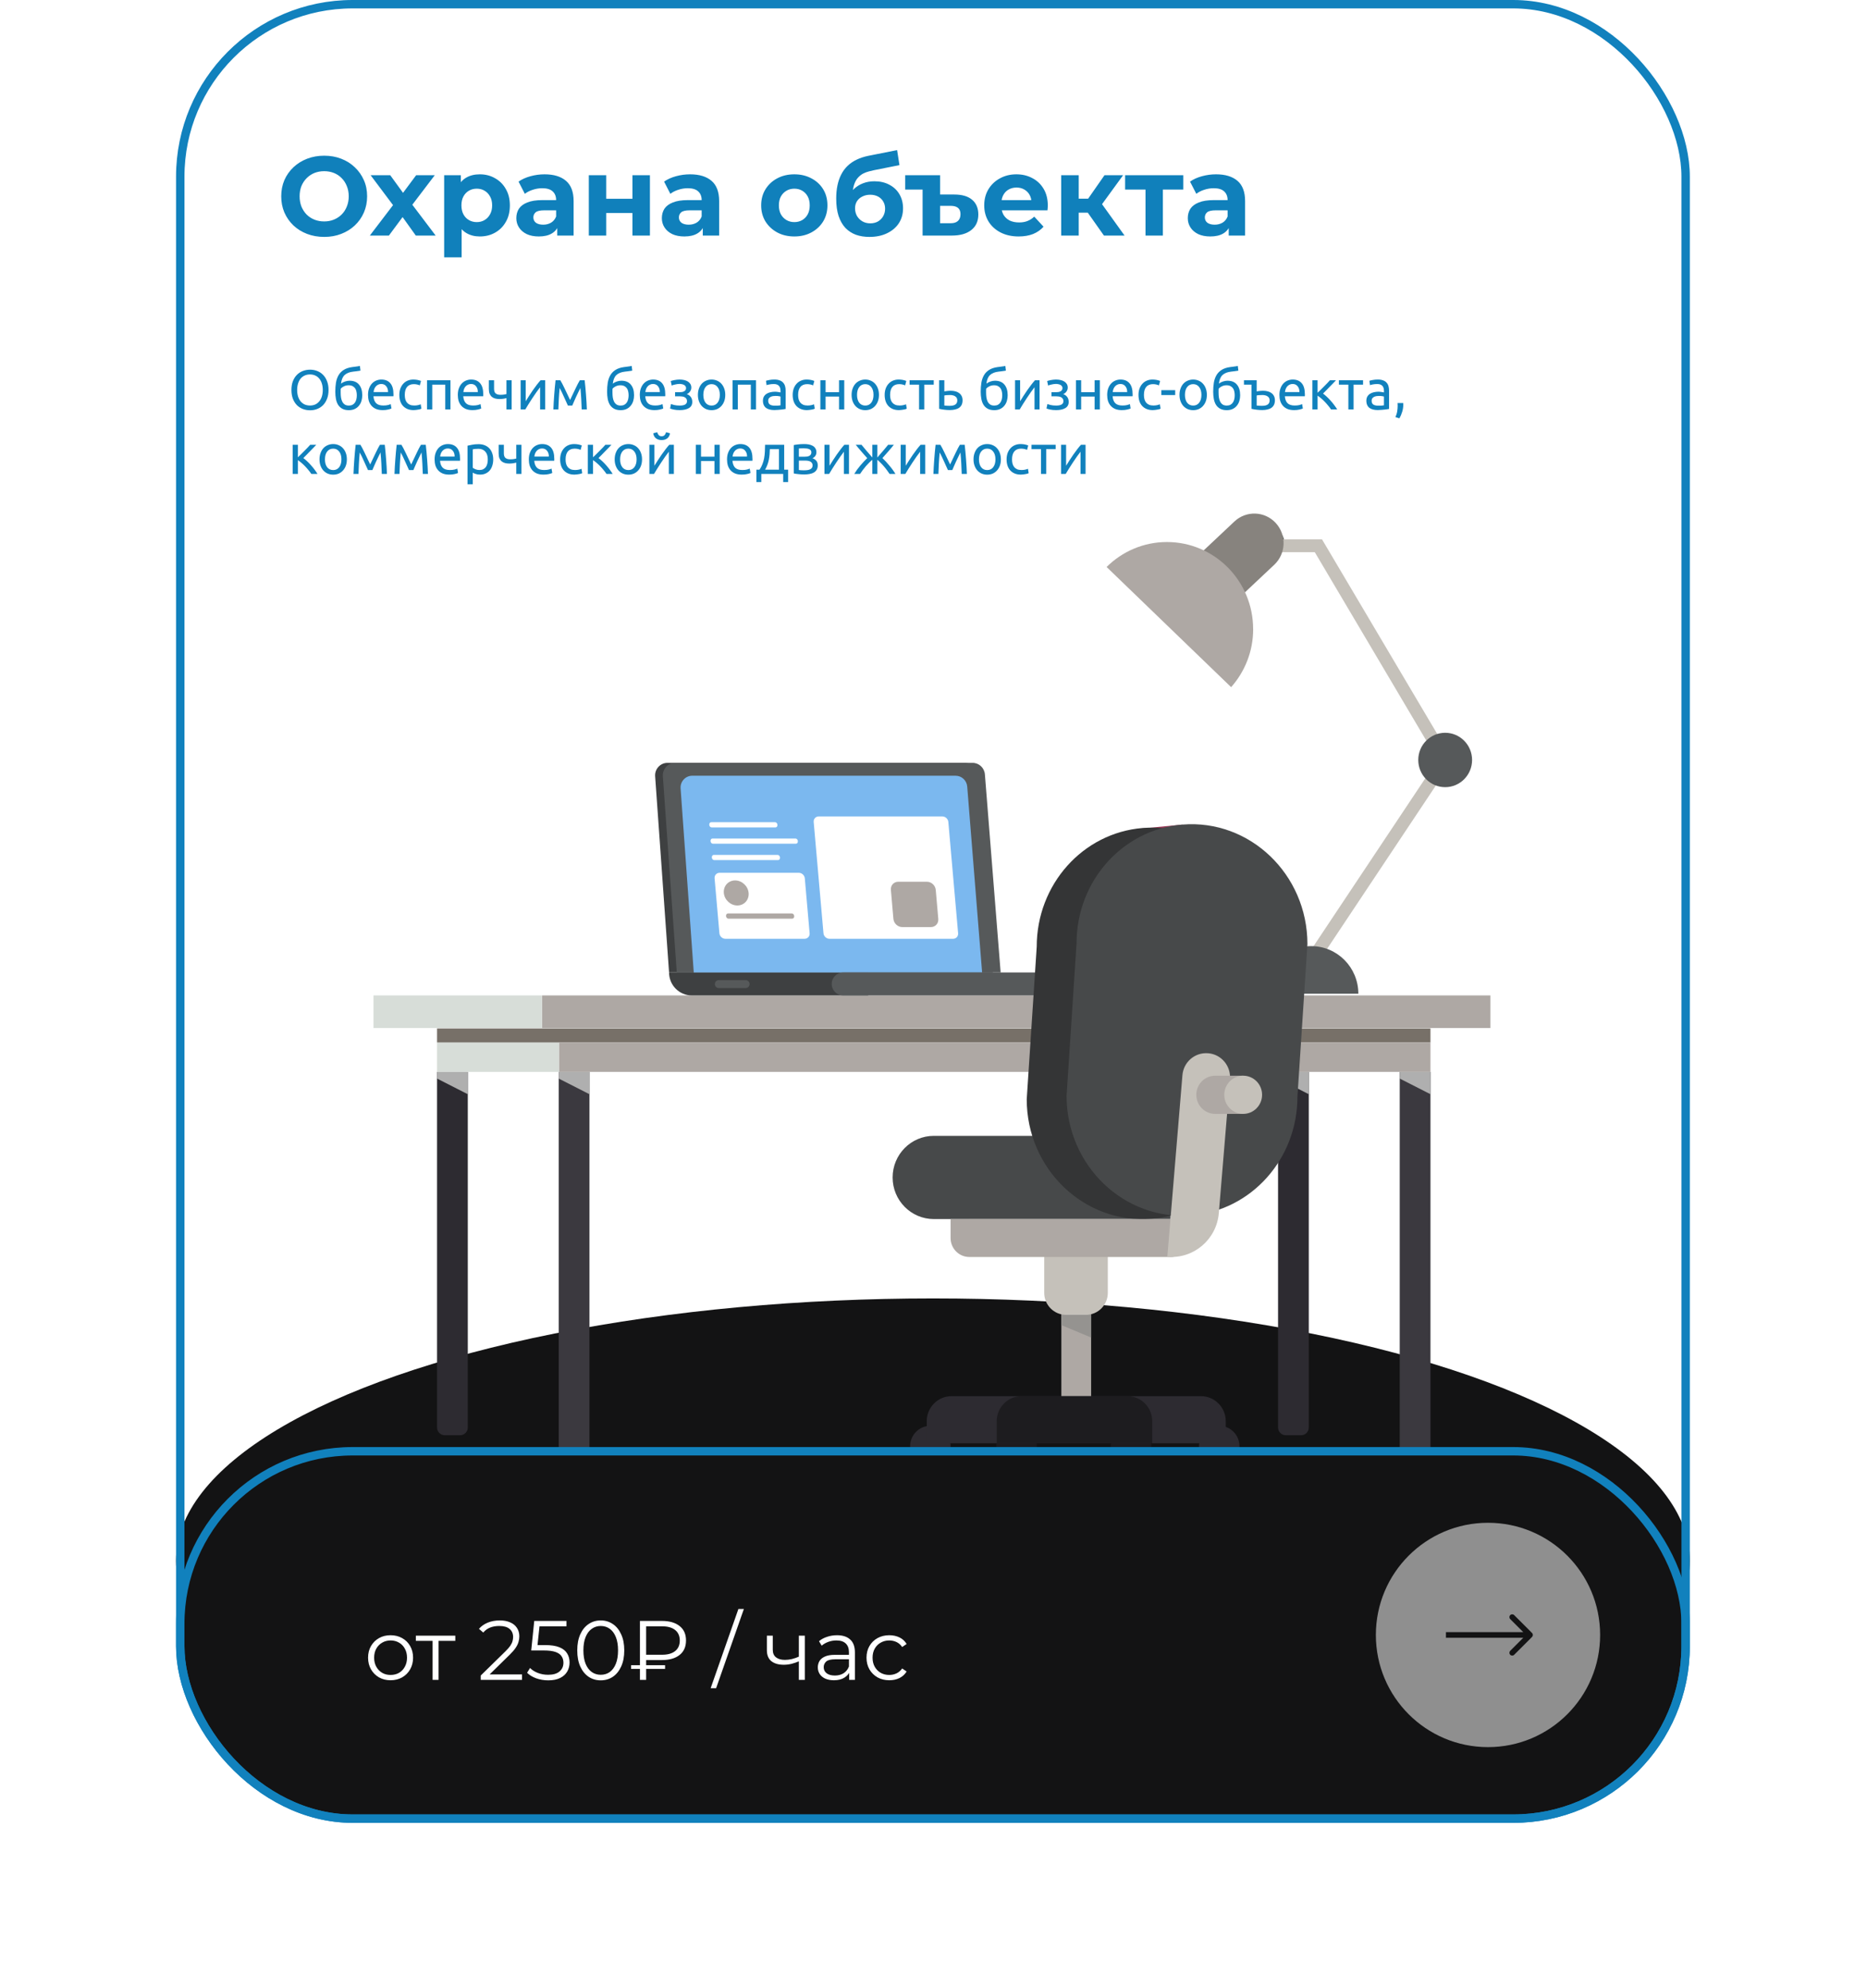 <?xml version="1.0" encoding="UTF-8"?> <svg xmlns="http://www.w3.org/2000/svg" width="666" height="709" viewBox="0 0 666 709" fill="none"><g filter="url(#filter0_f_4504_3)"><ellipse cx="332.8" cy="556.5" rx="270" ry="93.5" fill="#131314"></ellipse></g><path d="M453.067 198.613C455.877 198.613 458.155 196.312 458.155 193.475C458.155 190.637 455.877 188.336 453.067 188.336C450.258 188.336 447.98 190.637 447.98 193.475C447.98 196.312 450.258 198.613 453.067 198.613Z" fill="#56595A"></path><path d="M426.915 227.922C429.479 221.619 426.499 214.41 420.259 211.819C414.018 209.229 406.881 212.239 404.316 218.542C401.752 224.845 404.731 232.055 410.972 234.645C417.212 237.236 424.35 234.226 426.915 227.922Z" fill="white"></path><g style="mix-blend-mode:soft-light" opacity="0.65"><path d="M439.159 245.03L442.52 352.322L163.307 354.35L394.738 202.179L439.159 245.03Z" fill="white"></path></g><path d="M469.626 344.016L465.859 341.453L512.84 270.927L469.017 196.904H452.751V192.324H471.589L518.221 271.064L469.626 344.016Z" fill="#C5C1BA"></path><path d="M467.742 337.374C458.459 337.374 450.935 344.973 450.935 354.35H484.55C484.55 344.973 477.026 337.374 467.742 337.374Z" fill="#56595A"></path><path d="M515.525 280.691C520.826 280.691 525.124 276.35 525.124 270.996C525.124 265.641 520.826 261.3 515.525 261.3C510.223 261.3 505.925 265.641 505.925 270.996C505.925 276.35 510.223 280.691 515.525 280.691Z" fill="#56595A"></path><path d="M440.298 214.792L426.085 199.365L440.343 185.955C444.562 181.99 451.161 182.229 455.086 186.49C459.012 190.751 458.775 197.417 454.556 201.382L440.298 214.792Z" fill="#87837E"></path><path d="M447.021 224.339C447.021 207.181 433.26 193.281 416.272 193.281C407.891 193.281 400.288 196.676 394.75 202.179L439.17 245.03C444.043 239.538 447.033 232.303 447.033 224.339H447.021Z" fill="#AEA8A4"></path><path d="M171.846 348.631C169.748 348.631 167.413 348.289 165.563 347.115C163.848 346.033 162.765 344.415 162.359 342.319C161.795 339.459 162.292 337.192 163.814 335.596C166.589 332.691 171.586 333.409 172.139 333.5L171.654 336.542C170.56 336.371 167.413 336.246 165.991 337.738C165.202 338.559 164.987 339.903 165.337 341.715C165.574 342.957 166.183 343.868 167.164 344.495C169.872 346.204 174.812 345.406 176.482 344.962L178.072 347.936C177.903 347.981 174.688 348.608 171.834 348.608L171.846 348.631Z" fill="white"></path><path d="M194.688 354.954C207.412 354.954 217.834 344.985 218.725 332.361C218.793 331.415 218.06 330.606 217.135 330.606H172.252C171.316 330.606 170.594 331.415 170.661 332.361C171.552 344.985 181.975 354.954 194.699 354.954H194.688Z" fill="white"></path><path d="M161.389 382.23H155.907V509.016C155.907 510.543 157.137 511.785 158.648 511.785H164.13C165.642 511.785 166.871 510.543 166.871 509.016V382.23H161.389Z" fill="#2D2B31"></path><g style="mix-blend-mode:multiply"><path d="M166.86 390.183L155.907 384.6V382.23H166.86V390.183Z" fill="#AFAFAF"></path></g><path d="M199.312 382.23H210.276V520.592C210.276 522.119 209.047 523.361 207.535 523.361H202.053C200.542 523.361 199.312 522.119 199.312 520.592V382.23Z" fill="#3B393F"></path><g style="mix-blend-mode:multiply"><path d="M210.276 390.183L199.312 384.6V382.23H210.276V390.183Z" fill="#AFAFAF"></path></g><path d="M461.392 382.23H455.91V509.016C455.91 510.543 457.139 511.785 458.651 511.785H464.133C465.645 511.785 466.874 510.543 466.874 509.016V382.23H461.392Z" fill="#2D2B31"></path><g style="mix-blend-mode:multiply"><path d="M466.863 390.183L455.91 384.6V382.23H466.863V390.183Z" fill="#AFAFAF"></path></g><path d="M499.315 382.23H510.279V520.592C510.279 522.119 509.05 523.361 507.538 523.361H502.056C500.545 523.361 499.315 522.119 499.315 520.592V382.23Z" fill="#3B393F"></path><g style="mix-blend-mode:multiply"><path d="M510.279 390.183L499.315 384.6V382.23H510.279V390.183Z" fill="#AFAFAF"></path></g><path d="M193.379 366.587L531.655 366.587V354.954L193.379 354.954V366.587Z" fill="#AEA8A4"></path><path d="M133.234 366.587H193.368V354.954H133.234V366.587Z" fill="#D7DDD8"></path><path d="M155.896 382.219H199.459V371.702H155.896V382.219Z" fill="#D7DDD8"></path><path d="M155.907 371.714L510.28 371.714V366.735L155.907 366.735V371.714Z" fill="#777068"></path><path d="M199.47 382.219L510.28 382.219V371.702L199.47 371.702V382.219Z" fill="#AEA8A4"></path><path d="M309.699 354.954H246.767C242.301 354.954 238.668 351.297 238.668 346.773H309.699V354.954Z" fill="#3E4041"></path><path d="M354.198 346.773H238.668L233.705 276.829C233.502 274.243 235.533 272.021 238.104 272.021H344.181C346.483 272.021 348.389 273.798 348.581 276.111L354.198 346.762V346.773Z" fill="#3E4041"></path><path d="M356.951 346.773H241.421L236.458 276.829C236.255 274.243 238.285 272.021 240.857 272.021H346.934C349.235 272.021 351.141 273.798 351.333 276.111L356.951 346.762V346.773Z" fill="#56595A"></path><path d="M350.34 346.773H247.478L242.786 281.159C242.594 278.709 244.512 276.613 246.937 276.613H340.877C343.054 276.613 344.858 278.299 345.028 280.486L350.34 346.773Z" fill="#7BB8EF"></path><path d="M391.828 354.954H300.742C298.509 354.954 296.693 353.12 296.693 350.864C296.693 348.608 298.509 346.773 300.742 346.773H391.828C394.062 346.773 395.878 348.608 395.878 350.864C395.878 353.12 394.062 354.954 391.828 354.954Z" fill="#56595A"></path><path d="M266 352.322H256.4C255.633 352.322 255.002 351.695 255.002 350.909C255.002 350.135 255.622 349.496 256.4 349.496H266C266.767 349.496 267.398 350.123 267.398 350.909C267.398 351.684 266.778 352.322 266 352.322Z" fill="#56595A"></path><path d="M339.985 334.753H295.881C294.798 334.753 293.839 333.865 293.749 332.771L290.263 293.11C290.162 292.017 290.962 291.128 292.057 291.128H336.161C337.244 291.128 338.203 292.017 338.293 293.11L341.779 332.771C341.88 333.865 341.079 334.753 339.985 334.753Z" fill="white"></path><path d="M287.014 334.753H258.758C257.675 334.753 256.716 333.865 256.626 332.771L254.912 313.208C254.81 312.115 255.611 311.226 256.705 311.226H284.961C286.044 311.226 287.003 312.115 287.093 313.208L288.808 332.771C288.909 333.865 288.109 334.753 287.014 334.753Z" fill="white"></path><path d="M267.049 318.415C267.263 320.888 265.458 322.881 263.022 322.881C260.585 322.881 258.42 320.876 258.205 318.415C257.991 315.954 259.796 313.949 262.232 313.949C264.669 313.949 266.834 315.954 267.049 318.415Z" fill="#AEA8A4"></path><path d="M332.078 330.583H321.847C320.256 330.583 318.846 329.273 318.7 327.667L317.797 317.333C317.651 315.726 318.835 314.416 320.426 314.416H330.657C332.247 314.416 333.657 315.726 333.804 317.333L334.706 327.667C334.853 329.273 333.668 330.583 332.078 330.583Z" fill="#AEA8A4"></path><path d="M276.626 295.047H253.862C253.434 295.047 253.05 294.648 253.016 294.159V294.079C252.971 293.589 253.287 293.19 253.716 293.19H276.479C276.908 293.19 277.291 293.589 277.325 294.079V294.159C277.37 294.648 277.054 295.047 276.626 295.047Z" fill="white"></path><path d="M277.539 306.703H254.776C254.347 306.703 253.964 306.304 253.93 305.814V305.734C253.885 305.244 254.201 304.846 254.629 304.846H277.392C277.821 304.846 278.205 305.244 278.238 305.734V305.814C278.284 306.304 277.968 306.703 277.539 306.703Z" fill="white"></path><path d="M282.604 327.576H259.841C259.412 327.576 259.029 327.177 258.995 326.687V326.607C258.95 326.117 259.266 325.718 259.694 325.718H282.457C282.886 325.718 283.27 326.117 283.303 326.607V326.687C283.349 327.177 283.033 327.576 282.604 327.576Z" fill="#AEA8A4"></path><path d="M283.912 300.858H254.314C253.885 300.858 253.502 300.459 253.468 299.969V299.889C253.423 299.4 253.738 299.001 254.167 299.001H283.766C284.194 299.001 284.578 299.4 284.612 299.889V299.969C284.657 300.459 284.341 300.858 283.912 300.858Z" fill="white"></path><path d="M389.234 463.522H378.608V500.471H389.234V463.522Z" fill="#AEA8A4"></path><path d="M389.234 465.174H378.608V472.512L389.234 476.944V465.174Z" fill="#959390"></path><path d="M339.094 515.716C339.094 519.738 335.857 523.007 331.875 523.007C327.893 523.007 324.656 519.738 324.656 515.716C324.656 511.694 327.893 508.424 331.875 508.424C335.857 508.424 339.094 511.694 339.094 515.716Z" fill="#2D2B31"></path><path d="M369.877 515.716C369.877 519.738 366.64 523.007 362.658 523.007C358.676 523.007 355.439 519.738 355.439 515.716C355.439 511.694 358.676 508.424 362.658 508.424C366.64 508.424 369.877 511.694 369.877 515.716Z" fill="#1D1C1F"></path><path d="M410.677 515.716C410.677 519.738 407.44 523.007 403.458 523.007C399.476 523.007 396.239 519.738 396.239 515.716C396.239 511.694 399.476 508.424 403.458 508.424C407.44 508.424 410.677 511.694 410.677 515.716Z" fill="#1D1C1F"></path><path d="M442.148 515.716C442.148 519.738 438.911 523.007 434.929 523.007C430.947 523.007 427.71 519.738 427.71 515.716C427.71 511.694 430.947 508.424 434.929 508.424C438.911 508.424 442.148 511.694 442.148 515.716Z" fill="#2D2B31"></path><path d="M339.444 497.851H428.409C433.294 497.851 437.253 501.85 437.253 506.783V514.656H330.589V506.783C330.589 501.85 334.548 497.851 339.433 497.851H339.444Z" fill="#2D2B31"></path><path d="M372.494 445.942H395.178V461.004C395.178 465.334 391.693 468.854 387.407 468.854H380.266C375.98 468.854 372.494 465.334 372.494 461.004V445.942Z" fill="#C5C1BA"></path><path d="M364.407 497.851H402.183C407.068 497.851 411.027 501.85 411.027 506.783V514.656H355.552V506.783C355.552 501.85 359.511 497.851 364.395 497.851H364.407Z" fill="#1D1C1F"></path><path d="M421.822 294.033L406.007 295.56L381.857 308.697L420.998 310.656L421.822 294.033Z" fill="#953553"></path><path d="M417.535 434.697H333.105C324.994 434.697 318.418 428.054 318.418 419.862C318.418 411.671 324.994 405.028 333.105 405.028H419.272L417.547 434.697H417.535Z" fill="#47494A"></path><path d="M410.835 434.606C386.842 436.565 366.268 416.889 366.256 391.983L369.821 337.568C369.821 315.396 386.245 296.995 407.598 295.252C431.59 293.293 452.165 312.969 452.176 337.875L448.612 392.29C448.612 414.462 432.188 432.862 410.835 434.606Z" fill="#343536"></path><path d="M425.048 433.387C401.055 435.346 380.481 415.67 380.469 390.764L384.034 336.348C384.034 314.177 400.457 295.776 421.81 294.033C445.803 292.074 466.378 311.75 466.389 336.656L462.824 391.071C462.824 413.243 446.401 431.643 425.048 433.387Z" fill="#47494A"></path><path d="M345.783 434.697H420.84V445.327C420.84 446.922 419.566 448.221 417.987 448.221H345.783C342.083 448.221 339.094 445.19 339.094 441.464V434.708H345.783V434.697Z" fill="#AEA8A4"></path><path d="M416.498 448.152C416.498 448.152 416.419 448.107 416.419 448.061L421.799 383.381C422.194 378.675 426.277 375.189 430.936 375.576H431.026C435.685 375.975 439.137 380.111 438.753 384.816L434.783 432.555C434.004 441.966 425.815 448.95 416.509 448.152H416.498Z" fill="#C5C1BA"></path><path d="M433.496 383.574C429.774 383.574 426.751 386.628 426.751 390.388C426.751 394.147 429.774 397.201 433.496 397.201H443.479V383.574H433.496Z" fill="#AEA8A4"></path><path d="M443.468 397.201C447.193 397.201 450.214 394.15 450.214 390.388C450.214 386.625 447.193 383.574 443.468 383.574C439.743 383.574 436.723 386.625 436.723 390.388C436.723 394.15 439.743 397.201 443.468 397.201Z" fill="#C5C1BA"></path><rect x="64.3" y="517.5" width="537" height="131" rx="61.5" fill="#131314" stroke="#1181BD" stroke-width="3"></rect><rect x="64.3" y="1.5" width="537" height="647" rx="61.5" stroke="#1181BD" stroke-width="3"></rect><path d="M115.68 84.48C113.467 84.48 111.413 84.12 109.52 83.4C107.653 82.68 106.027 81.667 104.64 80.36C103.28 79.053 102.213 77.52 101.44 75.76C100.693 74 100.32 72.08 100.32 70C100.32 67.92 100.693 66 101.44 64.24C102.213 62.48 103.293 60.947 104.68 59.64C106.067 58.333 107.693 57.32 109.56 56.6C111.427 55.88 113.453 55.52 115.64 55.52C117.853 55.52 119.88 55.88 121.72 56.6C123.587 57.32 125.2 58.333 126.56 59.64C127.947 60.947 129.027 62.48 129.8 64.24C130.573 65.973 130.96 67.893 130.96 70C130.96 72.08 130.573 74.013 129.8 75.8C129.027 77.56 127.947 79.093 126.56 80.4C125.2 81.68 123.587 82.68 121.72 83.4C119.88 84.12 117.867 84.48 115.68 84.48ZM115.64 78.96C116.893 78.96 118.04 78.747 119.08 78.32C120.147 77.893 121.08 77.28 121.88 76.48C122.68 75.68 123.293 74.733 123.72 73.64C124.173 72.547 124.4 71.333 124.4 70C124.4 68.667 124.173 67.453 123.72 66.36C123.293 65.267 122.68 64.32 121.88 63.52C121.107 62.72 120.187 62.107 119.12 61.68C118.053 61.253 116.893 61.04 115.64 61.04C114.387 61.04 113.227 61.253 112.16 61.68C111.12 62.107 110.2 62.72 109.4 63.52C108.6 64.32 107.973 65.267 107.52 66.36C107.093 67.453 106.88 68.667 106.88 70C106.88 71.307 107.093 72.52 107.52 73.64C107.973 74.733 108.587 75.68 109.36 76.48C110.16 77.28 111.093 77.893 112.16 78.32C113.227 78.747 114.387 78.96 115.64 78.96ZM131.928 84L141.568 71.36L141.448 74.8L132.208 62.48H139.208L145.048 70.52L142.408 70.6L148.448 62.48H155.088L145.808 74.68V71.32L155.408 84H148.328L142.208 75.44L144.808 75.8L138.728 84H131.928ZM171.16 84.32C169.346 84.32 167.76 83.92 166.4 83.12C165.04 82.32 163.973 81.107 163.2 79.48C162.453 77.827 162.08 75.747 162.08 73.24C162.08 70.707 162.44 68.627 163.16 67C163.88 65.373 164.92 64.16 166.28 63.36C167.64 62.56 169.266 62.16 171.16 62.16C173.186 62.16 175 62.627 176.6 63.56C178.226 64.467 179.506 65.747 180.44 67.4C181.4 69.053 181.88 71 181.88 73.24C181.88 75.507 181.4 77.467 180.44 79.12C179.506 80.773 178.226 82.053 176.6 82.96C175 83.867 173.186 84.32 171.16 84.32ZM158.44 91.76V62.48H164.4V66.88L164.28 73.28L164.68 79.64V91.76H158.44ZM170.08 79.2C171.12 79.2 172.04 78.96 172.84 78.48C173.666 78 174.32 77.32 174.8 76.44C175.306 75.533 175.56 74.467 175.56 73.24C175.56 71.987 175.306 70.92 174.8 70.04C174.32 69.16 173.666 68.48 172.84 68C172.04 67.52 171.12 67.28 170.08 67.28C169.04 67.28 168.106 67.52 167.28 68C166.453 68.48 165.8 69.16 165.32 70.04C164.84 70.92 164.6 71.987 164.6 73.24C164.6 74.467 164.84 75.533 165.32 76.44C165.8 77.32 166.453 78 167.28 78.48C168.106 78.96 169.04 79.2 170.08 79.2ZM198.782 84V79.8L198.382 78.88V71.36C198.382 70.027 197.968 68.987 197.142 68.24C196.342 67.493 195.102 67.12 193.422 67.12C192.275 67.12 191.142 67.307 190.022 67.68C188.928 68.027 187.995 68.507 187.222 69.12L184.982 64.76C186.155 63.933 187.568 63.293 189.222 62.84C190.875 62.387 192.555 62.16 194.262 62.16C197.542 62.16 200.088 62.933 201.902 64.48C203.715 66.027 204.622 68.44 204.622 71.72V84H198.782ZM192.222 84.32C190.542 84.32 189.102 84.04 187.902 83.48C186.702 82.893 185.782 82.107 185.142 81.12C184.502 80.133 184.182 79.027 184.182 77.8C184.182 76.52 184.488 75.4 185.102 74.44C185.742 73.48 186.742 72.733 188.102 72.2C189.462 71.64 191.235 71.36 193.422 71.36H199.142V75H194.102C192.635 75 191.622 75.24 191.062 75.72C190.528 76.2 190.262 76.8 190.262 77.52C190.262 78.32 190.568 78.96 191.182 79.44C191.822 79.893 192.688 80.12 193.782 80.12C194.822 80.12 195.755 79.88 196.582 79.4C197.408 78.893 198.008 78.16 198.382 77.2L199.342 80.08C198.888 81.467 198.062 82.52 196.862 83.24C195.662 83.96 194.115 84.32 192.222 84.32ZM210.042 84V62.48H216.242V70.88H225.602V62.48H231.842V84H225.602V75.96H216.242V84H210.042ZM250.696 84V79.8L250.296 78.88V71.36C250.296 70.027 249.882 68.987 249.056 68.24C248.256 67.493 247.016 67.12 245.336 67.12C244.189 67.12 243.056 67.307 241.936 67.68C240.842 68.027 239.909 68.507 239.136 69.12L236.896 64.76C238.069 63.933 239.482 63.293 241.136 62.84C242.789 62.387 244.469 62.16 246.176 62.16C249.456 62.16 252.002 62.933 253.816 64.48C255.629 66.027 256.536 68.44 256.536 71.72V84H250.696ZM244.136 84.32C242.456 84.32 241.016 84.04 239.816 83.48C238.616 82.893 237.696 82.107 237.056 81.12C236.416 80.133 236.096 79.027 236.096 77.8C236.096 76.52 236.402 75.4 237.016 74.44C237.656 73.48 238.656 72.733 240.016 72.2C241.376 71.64 243.149 71.36 245.336 71.36H251.056V75H246.016C244.549 75 243.536 75.24 242.976 75.72C242.442 76.2 242.176 76.8 242.176 77.52C242.176 78.32 242.482 78.96 243.096 79.44C243.736 79.893 244.602 80.12 245.696 80.12C246.736 80.12 247.669 79.88 248.496 79.4C249.322 78.893 249.922 78.16 250.296 77.2L251.256 80.08C250.802 81.467 249.976 82.52 248.776 83.24C247.576 83.96 246.029 84.32 244.136 84.32ZM283.364 84.32C281.071 84.32 279.031 83.84 277.244 82.88C275.484 81.92 274.084 80.613 273.044 78.96C272.031 77.28 271.524 75.373 271.524 73.24C271.524 71.08 272.031 69.173 273.044 67.52C274.084 65.84 275.484 64.533 277.244 63.6C279.031 62.64 281.071 62.16 283.364 62.16C285.631 62.16 287.658 62.64 289.444 63.6C291.231 64.533 292.631 65.827 293.644 67.48C294.658 69.133 295.164 71.053 295.164 73.24C295.164 75.373 294.658 77.28 293.644 78.96C292.631 80.613 291.231 81.92 289.444 82.88C287.658 83.84 285.631 84.32 283.364 84.32ZM283.364 79.2C284.404 79.2 285.338 78.96 286.164 78.48C286.991 78 287.644 77.32 288.124 76.44C288.604 75.533 288.844 74.467 288.844 73.24C288.844 71.987 288.604 70.92 288.124 70.04C287.644 69.16 286.991 68.48 286.164 68C285.338 67.52 284.404 67.28 283.364 67.28C282.324 67.28 281.391 67.52 280.564 68C279.738 68.48 279.071 69.16 278.564 70.04C278.084 70.92 277.844 71.987 277.844 73.24C277.844 74.467 278.084 75.533 278.564 76.44C279.071 77.32 279.738 78 280.564 78.48C281.391 78.96 282.324 79.2 283.364 79.2ZM310.136 84.48C308.376 84.48 306.776 84.227 305.336 83.72C303.896 83.187 302.643 82.373 301.576 81.28C300.536 80.16 299.723 78.733 299.136 77C298.576 75.267 298.296 73.2 298.296 70.8C298.296 69.093 298.443 67.533 298.736 66.12C299.03 64.707 299.47 63.427 300.056 62.28C300.643 61.107 301.39 60.08 302.296 59.2C303.23 58.293 304.31 57.547 305.536 56.96C306.79 56.347 308.203 55.88 309.776 55.56L320.016 53.52L320.856 58.88L311.816 60.68C311.283 60.787 310.67 60.933 309.976 61.12C309.31 61.28 308.63 61.533 307.936 61.88C307.27 62.227 306.643 62.72 306.056 63.36C305.496 63.973 305.043 64.787 304.696 65.8C304.35 66.787 304.176 68.013 304.176 69.48C304.176 69.933 304.19 70.28 304.216 70.52C304.27 70.76 304.31 71.013 304.336 71.28C304.39 71.547 304.416 71.96 304.416 72.52L302.416 70.56C303.003 69.307 303.75 68.24 304.656 67.36C305.59 66.48 306.656 65.813 307.856 65.36C309.083 64.88 310.443 64.64 311.936 64.64C313.963 64.64 315.736 65.053 317.256 65.88C318.803 66.68 320.003 67.813 320.856 69.28C321.71 70.747 322.136 72.413 322.136 74.28C322.136 76.307 321.63 78.093 320.616 79.64C319.603 81.16 318.19 82.347 316.376 83.2C314.59 84.053 312.51 84.48 310.136 84.48ZM310.456 79.64C311.496 79.64 312.416 79.413 313.216 78.96C314.016 78.48 314.63 77.853 315.056 77.08C315.51 76.28 315.736 75.387 315.736 74.4C315.736 73.44 315.51 72.587 315.056 71.84C314.63 71.093 314.016 70.507 313.216 70.08C312.416 69.653 311.483 69.44 310.416 69.44C309.376 69.44 308.443 69.653 307.616 70.08C306.79 70.48 306.15 71.04 305.696 71.76C305.243 72.48 305.016 73.32 305.016 74.28C305.016 75.267 305.243 76.173 305.696 77C306.176 77.8 306.816 78.44 307.616 78.92C308.443 79.4 309.39 79.64 310.456 79.64ZM340.389 69.36C343.189 69.36 345.322 69.987 346.789 71.24C348.256 72.493 348.989 74.24 348.989 76.48C348.989 78.88 348.149 80.733 346.469 82.04C344.816 83.347 342.496 84 339.509 84H329.109V67.6H322.909V62.48H335.349V69.36H340.389ZM339.149 79.6C340.296 79.6 341.162 79.32 341.749 78.76C342.336 78.2 342.629 77.4 342.629 76.36C342.629 74.387 341.469 73.4 339.149 73.4H335.349V79.6H339.149ZM363.375 84.32C360.921 84.32 358.761 83.84 356.895 82.88C355.055 81.92 353.628 80.613 352.615 78.96C351.601 77.28 351.095 75.373 351.095 73.24C351.095 71.08 351.588 69.173 352.575 67.52C353.588 65.84 354.961 64.533 356.695 63.6C358.428 62.64 360.388 62.16 362.575 62.16C364.681 62.16 366.575 62.613 368.255 63.52C369.961 64.4 371.308 65.68 372.295 67.36C373.281 69.013 373.775 71 373.775 73.32C373.775 73.56 373.761 73.84 373.735 74.16C373.708 74.453 373.681 74.733 373.655 75H356.175V71.36H370.375L367.975 72.44C367.975 71.32 367.748 70.347 367.295 69.52C366.841 68.693 366.215 68.053 365.415 67.6C364.615 67.12 363.681 66.88 362.615 66.88C361.548 66.88 360.601 67.12 359.775 67.6C358.975 68.053 358.348 68.707 357.895 69.56C357.441 70.387 357.215 71.373 357.215 72.52V73.48C357.215 74.653 357.468 75.693 357.975 76.6C358.508 77.48 359.241 78.16 360.175 78.64C361.135 79.093 362.255 79.32 363.535 79.32C364.681 79.32 365.681 79.147 366.535 78.8C367.415 78.453 368.215 77.933 368.935 77.24L372.255 80.84C371.268 81.96 370.028 82.827 368.535 83.44C367.041 84.027 365.321 84.32 363.375 84.32ZM393.798 84L386.598 73.8L391.678 70.8L401.158 84H393.798ZM378.558 84V62.48H384.798V84H378.558ZM382.958 75.84V70.84H390.478V75.84H382.958ZM392.278 73.96L386.438 73.32L393.998 62.48H400.638L392.278 73.96ZM408.627 84V66.16L410.027 67.6H401.347V62.48H422.107V67.6H413.427L414.827 66.16V84H408.627ZM438.313 84V79.8L437.913 78.88V71.36C437.913 70.027 437.5 68.987 436.673 68.24C435.873 67.493 434.633 67.12 432.953 67.12C431.806 67.12 430.673 67.307 429.553 67.68C428.46 68.027 427.526 68.507 426.753 69.12L424.513 64.76C425.686 63.933 427.1 63.293 428.753 62.84C430.406 62.387 432.086 62.16 433.793 62.16C437.073 62.16 439.62 62.933 441.433 64.48C443.246 66.027 444.153 68.44 444.153 71.72V84H438.313ZM431.753 84.32C430.073 84.32 428.633 84.04 427.433 83.48C426.233 82.893 425.313 82.107 424.673 81.12C424.033 80.133 423.713 79.027 423.713 77.8C423.713 76.52 424.02 75.4 424.633 74.44C425.273 73.48 426.273 72.733 427.633 72.2C428.993 71.64 430.766 71.36 432.953 71.36H438.673V75H433.633C432.166 75 431.153 75.24 430.593 75.72C430.06 76.2 429.793 76.8 429.793 77.52C429.793 78.32 430.1 78.96 430.713 79.44C431.353 79.893 432.22 80.12 433.313 80.12C434.353 80.12 435.286 79.88 436.113 79.4C436.94 78.893 437.54 78.16 437.913 77.2L438.873 80.08C438.42 81.467 437.593 82.52 436.393 83.24C435.193 83.96 433.646 84.32 431.753 84.32Z" fill="#1080BB"></path><path d="M103.96 139.06C103.96 137.873 104.133 136.827 104.48 135.92C104.84 135.013 105.32 134.26 105.92 133.66C106.533 133.047 107.24 132.587 108.04 132.28C108.853 131.973 109.713 131.82 110.62 131.82C111.513 131.82 112.353 131.973 113.14 132.28C113.94 132.587 114.64 133.047 115.24 133.66C115.84 134.26 116.313 135.013 116.66 135.92C117.02 136.827 117.2 137.873 117.2 139.06C117.2 140.247 117.02 141.293 116.66 142.2C116.313 143.107 115.84 143.867 115.24 144.48C114.64 145.08 113.94 145.533 113.14 145.84C112.353 146.147 111.513 146.3 110.62 146.3C109.713 146.3 108.853 146.147 108.04 145.84C107.24 145.533 106.533 145.08 105.92 144.48C105.32 143.867 104.84 143.107 104.48 142.2C104.133 141.293 103.96 140.247 103.96 139.06ZM106 139.06C106 139.9 106.107 140.667 106.32 141.36C106.533 142.04 106.833 142.62 107.22 143.1C107.62 143.58 108.1 143.953 108.66 144.22C109.233 144.473 109.873 144.6 110.58 144.6C111.287 144.6 111.92 144.473 112.48 144.22C113.04 143.953 113.513 143.58 113.9 143.1C114.3 142.62 114.607 142.04 114.82 141.36C115.033 140.667 115.14 139.9 115.14 139.06C115.14 138.22 115.033 137.46 114.82 136.78C114.607 136.087 114.3 135.5 113.9 135.02C113.513 134.54 113.04 134.173 112.48 133.92C111.92 133.653 111.287 133.52 110.58 133.52C109.873 133.52 109.233 133.653 108.66 133.92C108.1 134.173 107.62 134.54 107.22 135.02C106.833 135.5 106.533 136.087 106.32 136.78C106.107 137.46 106 138.22 106 139.06ZM121.646 136.8C122.06 136.467 122.54 136.213 123.086 136.04C123.646 135.853 124.18 135.76 124.686 135.76C126.18 135.76 127.306 136.22 128.066 137.14C128.84 138.047 129.226 139.313 129.226 140.94C129.226 141.633 129.133 142.3 128.946 142.94C128.76 143.58 128.466 144.147 128.066 144.64C127.68 145.133 127.186 145.527 126.586 145.82C125.986 146.113 125.273 146.26 124.446 146.26C123.5 146.26 122.713 146.087 122.086 145.74C121.46 145.393 120.96 144.92 120.586 144.32C120.226 143.72 119.973 143.02 119.826 142.22C119.68 141.42 119.606 140.573 119.606 139.68C119.606 138.52 119.686 137.44 119.846 136.44C120.02 135.44 120.326 134.56 120.766 133.8C121.206 133.04 121.813 132.413 122.586 131.92C123.373 131.413 124.38 131.073 125.606 130.9C125.966 130.847 126.28 130.807 126.546 130.78C126.826 130.74 127.066 130.707 127.266 130.68C127.48 130.653 127.673 130.627 127.846 130.6C128.02 130.56 128.2 130.52 128.386 130.48L128.586 132.16C128.493 132.187 128.393 132.207 128.286 132.22C128.193 132.233 128.053 132.253 127.866 132.28C127.693 132.307 127.453 132.34 127.146 132.38C126.853 132.42 126.466 132.467 125.986 132.52C124.666 132.667 123.653 133.067 122.946 133.72C122.24 134.373 121.806 135.4 121.646 136.8ZM121.526 139.98C121.526 140.607 121.566 141.2 121.646 141.76C121.74 142.32 121.893 142.813 122.106 143.24C122.333 143.667 122.633 144.007 123.006 144.26C123.38 144.5 123.86 144.62 124.446 144.62C124.953 144.62 125.386 144.527 125.746 144.34C126.106 144.14 126.4 143.873 126.626 143.54C126.853 143.207 127.02 142.82 127.126 142.38C127.233 141.927 127.286 141.447 127.286 140.94C127.286 140.487 127.24 140.047 127.146 139.62C127.066 139.193 126.913 138.813 126.686 138.48C126.46 138.147 126.153 137.88 125.766 137.68C125.393 137.48 124.92 137.38 124.346 137.38C123.786 137.38 123.246 137.5 122.726 137.74C122.22 137.98 121.826 138.273 121.546 138.62C121.533 138.767 121.526 138.973 121.526 139.24C121.526 139.507 121.526 139.753 121.526 139.98ZM131.281 140.82C131.281 139.9 131.414 139.1 131.681 138.42C131.948 137.727 132.301 137.153 132.741 136.7C133.181 136.247 133.688 135.907 134.261 135.68C134.834 135.453 135.421 135.34 136.021 135.34C137.421 135.34 138.494 135.78 139.241 136.66C139.988 137.527 140.361 138.853 140.361 140.64C140.361 140.72 140.361 140.827 140.361 140.96C140.361 141.08 140.354 141.193 140.341 141.3H133.221C133.301 142.38 133.614 143.2 134.161 143.76C134.708 144.32 135.561 144.6 136.721 144.6C137.374 144.6 137.921 144.547 138.361 144.44C138.814 144.32 139.154 144.207 139.381 144.1L139.641 145.66C139.414 145.78 139.014 145.907 138.441 146.04C137.881 146.173 137.241 146.24 136.521 146.24C135.614 146.24 134.828 146.107 134.161 145.84C133.508 145.56 132.968 145.18 132.541 144.7C132.114 144.22 131.794 143.653 131.581 143C131.381 142.333 131.281 141.607 131.281 140.82ZM138.421 139.8C138.434 138.96 138.221 138.273 137.781 137.74C137.354 137.193 136.761 136.92 136.001 136.92C135.574 136.92 135.194 137.007 134.861 137.18C134.541 137.34 134.268 137.553 134.041 137.82C133.814 138.087 133.634 138.393 133.501 138.74C133.381 139.087 133.301 139.44 133.261 139.8H138.421ZM147.553 146.24C146.713 146.24 145.973 146.107 145.333 145.84C144.706 145.573 144.173 145.2 143.733 144.72C143.306 144.24 142.986 143.673 142.773 143.02C142.56 142.353 142.453 141.62 142.453 140.82C142.453 140.02 142.566 139.287 142.793 138.62C143.033 137.953 143.366 137.38 143.793 136.9C144.22 136.407 144.74 136.027 145.353 135.76C145.98 135.48 146.673 135.34 147.433 135.34C147.9 135.34 148.366 135.38 148.833 135.46C149.3 135.54 149.746 135.667 150.173 135.84L149.753 137.42C149.473 137.287 149.146 137.18 148.773 137.1C148.413 137.02 148.026 136.98 147.613 136.98C146.573 136.98 145.773 137.307 145.213 137.96C144.666 138.613 144.393 139.567 144.393 140.82C144.393 141.38 144.453 141.893 144.573 142.36C144.706 142.827 144.906 143.227 145.173 143.56C145.453 143.893 145.806 144.153 146.233 144.34C146.66 144.513 147.18 144.6 147.793 144.6C148.286 144.6 148.733 144.553 149.133 144.46C149.533 144.367 149.846 144.267 150.073 144.16L150.333 145.72C150.226 145.787 150.073 145.853 149.873 145.92C149.673 145.973 149.446 146.02 149.193 146.06C148.94 146.113 148.666 146.153 148.373 146.18C148.093 146.22 147.82 146.24 147.553 146.24ZM160.69 146H158.83V137.16H154.19V146H152.33V135.6H160.69V146ZM163.312 140.82C163.312 139.9 163.446 139.1 163.712 138.42C163.979 137.727 164.332 137.153 164.772 136.7C165.212 136.247 165.719 135.907 166.292 135.68C166.866 135.453 167.452 135.34 168.052 135.34C169.452 135.34 170.526 135.78 171.272 136.66C172.019 137.527 172.392 138.853 172.392 140.64C172.392 140.72 172.392 140.827 172.392 140.96C172.392 141.08 172.386 141.193 172.372 141.3H165.252C165.332 142.38 165.646 143.2 166.192 143.76C166.739 144.32 167.592 144.6 168.752 144.6C169.406 144.6 169.952 144.547 170.392 144.44C170.846 144.32 171.186 144.207 171.412 144.1L171.672 145.66C171.446 145.78 171.046 145.907 170.472 146.04C169.912 146.173 169.272 146.24 168.552 146.24C167.646 146.24 166.859 146.107 166.192 145.84C165.539 145.56 164.999 145.18 164.572 144.7C164.146 144.22 163.826 143.653 163.612 143C163.412 142.333 163.312 141.607 163.312 140.82ZM170.452 139.8C170.466 138.96 170.252 138.273 169.812 137.74C169.386 137.193 168.792 136.92 168.032 136.92C167.606 136.92 167.226 137.007 166.892 137.18C166.572 137.34 166.299 137.553 166.072 137.82C165.846 138.087 165.666 138.393 165.532 138.74C165.412 139.087 165.332 139.44 165.292 139.8H170.452ZM176.244 135.6V138.66C176.244 139.447 176.444 140 176.844 140.32C177.244 140.627 177.791 140.78 178.484 140.78C178.991 140.78 179.411 140.753 179.744 140.7C180.091 140.647 180.397 140.587 180.664 140.52V135.6H182.524V146H180.664V141.96C180.557 141.987 180.417 142.02 180.244 142.06C180.071 142.1 179.871 142.14 179.644 142.18C179.431 142.207 179.204 142.233 178.964 142.26C178.724 142.287 178.491 142.3 178.264 142.3C177.691 142.3 177.164 142.24 176.684 142.12C176.217 142 175.811 141.8 175.464 141.52C175.131 141.24 174.864 140.873 174.664 140.42C174.477 139.953 174.384 139.373 174.384 138.68V135.6H176.244ZM194.468 135.6V146H192.668V138.08C192.268 138.587 191.828 139.18 191.348 139.86C190.868 140.54 190.388 141.247 189.908 141.98C189.428 142.7 188.968 143.413 188.528 144.12C188.088 144.827 187.708 145.453 187.388 146H185.728V135.6H187.528V143.08C187.875 142.507 188.268 141.88 188.708 141.2C189.148 140.507 189.602 139.827 190.068 139.16C190.548 138.48 191.022 137.833 191.488 137.22C191.968 136.593 192.415 136.053 192.828 135.6H194.468ZM199.642 138.34C199.508 139.66 199.408 140.98 199.342 142.3C199.275 143.607 199.222 144.84 199.182 146H197.402C197.428 145.187 197.468 144.34 197.522 143.46C197.575 142.567 197.635 141.673 197.702 140.78C197.768 139.873 197.842 138.987 197.922 138.12C198.002 137.24 198.088 136.4 198.182 135.6H199.882C200.308 136.293 200.808 137.247 201.382 138.46C201.955 139.66 202.615 141.047 203.362 142.62C204.108 141.047 204.768 139.66 205.342 138.46C205.915 137.247 206.415 136.293 206.842 135.6H208.562C208.655 136.4 208.742 137.24 208.822 138.12C208.902 138.987 208.975 139.873 209.042 140.78C209.108 141.673 209.168 142.567 209.222 143.46C209.275 144.34 209.315 145.187 209.342 146H207.502C207.462 144.84 207.408 143.607 207.342 142.3C207.275 140.98 207.175 139.66 207.042 138.34C206.828 138.753 206.582 139.253 206.302 139.84C206.022 140.413 205.742 141 205.462 141.6C205.195 142.2 204.942 142.773 204.702 143.32C204.462 143.867 204.275 144.3 204.142 144.62H202.582C202.435 144.287 202.235 143.847 201.982 143.3C201.742 142.753 201.482 142.18 201.202 141.58C200.935 140.967 200.662 140.373 200.382 139.8C200.102 139.213 199.855 138.727 199.642 138.34ZM218.6 136.8C219.013 136.467 219.493 136.213 220.04 136.04C220.6 135.853 221.133 135.76 221.64 135.76C223.133 135.76 224.26 136.22 225.02 137.14C225.793 138.047 226.18 139.313 226.18 140.94C226.18 141.633 226.086 142.3 225.9 142.94C225.713 143.58 225.42 144.147 225.02 144.64C224.633 145.133 224.14 145.527 223.54 145.82C222.94 146.113 222.226 146.26 221.4 146.26C220.453 146.26 219.666 146.087 219.04 145.74C218.413 145.393 217.913 144.92 217.54 144.32C217.18 143.72 216.926 143.02 216.78 142.22C216.633 141.42 216.56 140.573 216.56 139.68C216.56 138.52 216.64 137.44 216.8 136.44C216.973 135.44 217.28 134.56 217.72 133.8C218.16 133.04 218.766 132.413 219.54 131.92C220.326 131.413 221.333 131.073 222.56 130.9C222.92 130.847 223.233 130.807 223.5 130.78C223.78 130.74 224.02 130.707 224.22 130.68C224.433 130.653 224.626 130.627 224.8 130.6C224.973 130.56 225.153 130.52 225.34 130.48L225.54 132.16C225.446 132.187 225.346 132.207 225.24 132.22C225.146 132.233 225.006 132.253 224.82 132.28C224.646 132.307 224.406 132.34 224.1 132.38C223.806 132.42 223.42 132.467 222.94 132.52C221.62 132.667 220.606 133.067 219.9 133.72C219.193 134.373 218.76 135.4 218.6 136.8ZM218.48 139.98C218.48 140.607 218.52 141.2 218.6 141.76C218.693 142.32 218.846 142.813 219.06 143.24C219.286 143.667 219.586 144.007 219.96 144.26C220.333 144.5 220.813 144.62 221.4 144.62C221.906 144.62 222.34 144.527 222.7 144.34C223.06 144.14 223.353 143.873 223.58 143.54C223.806 143.207 223.973 142.82 224.08 142.38C224.186 141.927 224.24 141.447 224.24 140.94C224.24 140.487 224.193 140.047 224.1 139.62C224.02 139.193 223.866 138.813 223.64 138.48C223.413 138.147 223.106 137.88 222.72 137.68C222.346 137.48 221.873 137.38 221.3 137.38C220.74 137.38 220.2 137.5 219.68 137.74C219.173 137.98 218.78 138.273 218.5 138.62C218.486 138.767 218.48 138.973 218.48 139.24C218.48 139.507 218.48 139.753 218.48 139.98ZM228.234 140.82C228.234 139.9 228.367 139.1 228.634 138.42C228.901 137.727 229.254 137.153 229.694 136.7C230.134 136.247 230.641 135.907 231.214 135.68C231.787 135.453 232.374 135.34 232.974 135.34C234.374 135.34 235.447 135.78 236.194 136.66C236.941 137.527 237.314 138.853 237.314 140.64C237.314 140.72 237.314 140.827 237.314 140.96C237.314 141.08 237.307 141.193 237.294 141.3H230.174C230.254 142.38 230.567 143.2 231.114 143.76C231.661 144.32 232.514 144.6 233.674 144.6C234.327 144.6 234.874 144.547 235.314 144.44C235.767 144.32 236.107 144.207 236.334 144.1L236.594 145.66C236.367 145.78 235.967 145.907 235.394 146.04C234.834 146.173 234.194 146.24 233.474 146.24C232.567 146.24 231.781 146.107 231.114 145.84C230.461 145.56 229.921 145.18 229.494 144.7C229.067 144.22 228.747 143.653 228.534 143C228.334 142.333 228.234 141.607 228.234 140.82ZM235.374 139.8C235.387 138.96 235.174 138.273 234.734 137.74C234.307 137.193 233.714 136.92 232.954 136.92C232.527 136.92 232.147 137.007 231.814 137.18C231.494 137.34 231.221 137.553 230.994 137.82C230.767 138.087 230.587 138.393 230.454 138.74C230.334 139.087 230.254 139.44 230.214 139.8H235.374ZM242.392 135.34C242.992 135.34 243.552 135.4 244.072 135.52C244.592 135.64 245.038 135.82 245.412 136.06C245.785 136.3 246.078 136.6 246.292 136.96C246.505 137.32 246.612 137.74 246.612 138.22C246.612 138.527 246.558 138.807 246.452 139.06C246.345 139.313 246.212 139.54 246.052 139.74C245.892 139.94 245.712 140.113 245.512 140.26C245.325 140.393 245.145 140.487 244.972 140.54C245.585 140.727 246.065 141.06 246.412 141.54C246.772 142.007 246.952 142.6 246.952 143.32C246.952 144.307 246.552 145.04 245.752 145.52C244.952 146 243.865 146.24 242.492 146.24C241.652 146.24 240.925 146.173 240.312 146.04C239.712 145.907 239.285 145.78 239.032 145.66L239.352 144.08C239.565 144.16 239.945 144.273 240.492 144.42C241.052 144.553 241.718 144.62 242.492 144.62C243.332 144.62 243.972 144.493 244.412 144.24C244.852 143.973 245.072 143.58 245.072 143.06C245.072 142.687 244.985 142.387 244.812 142.16C244.652 141.92 244.445 141.74 244.192 141.62C243.938 141.5 243.665 141.42 243.372 141.38C243.078 141.34 242.805 141.32 242.552 141.32H240.812V139.84H242.492C242.732 139.84 242.978 139.827 243.232 139.8C243.498 139.76 243.738 139.687 243.952 139.58C244.178 139.473 244.365 139.327 244.512 139.14C244.658 138.94 244.732 138.68 244.732 138.36C244.732 138.107 244.665 137.893 244.532 137.72C244.412 137.533 244.245 137.38 244.032 137.26C243.818 137.14 243.565 137.053 243.272 137C242.992 136.933 242.698 136.9 242.392 136.9C242.152 136.9 241.892 136.92 241.612 136.96C241.332 137 241.058 137.053 240.792 137.12C240.525 137.173 240.285 137.233 240.072 137.3C239.858 137.367 239.705 137.427 239.612 137.48L239.272 135.88C239.378 135.84 239.545 135.787 239.772 135.72C239.998 135.653 240.252 135.593 240.532 135.54C240.825 135.487 241.132 135.44 241.452 135.4C241.772 135.36 242.085 135.34 242.392 135.34ZM258.717 140.8C258.717 141.627 258.597 142.373 258.357 143.04C258.117 143.707 257.777 144.28 257.337 144.76C256.91 145.24 256.397 145.613 255.797 145.88C255.197 146.133 254.543 146.26 253.837 146.26C253.13 146.26 252.477 146.133 251.877 145.88C251.277 145.613 250.757 145.24 250.317 144.76C249.89 144.28 249.557 143.707 249.317 143.04C249.077 142.373 248.957 141.627 248.957 140.8C248.957 139.987 249.077 139.247 249.317 138.58C249.557 137.9 249.89 137.32 250.317 136.84C250.757 136.36 251.277 135.993 251.877 135.74C252.477 135.473 253.13 135.34 253.837 135.34C254.543 135.34 255.197 135.473 255.797 135.74C256.397 135.993 256.91 136.36 257.337 136.84C257.777 137.32 258.117 137.9 258.357 138.58C258.597 139.247 258.717 139.987 258.717 140.8ZM256.777 140.8C256.777 139.627 256.51 138.7 255.977 138.02C255.457 137.327 254.743 136.98 253.837 136.98C252.93 136.98 252.21 137.327 251.677 138.02C251.157 138.7 250.897 139.627 250.897 140.8C250.897 141.973 251.157 142.907 251.677 143.6C252.21 144.28 252.93 144.62 253.837 144.62C254.743 144.62 255.457 144.28 255.977 143.6C256.51 142.907 256.777 141.973 256.777 140.8ZM269.694 146H267.834V137.16H263.194V146H261.334V135.6H269.694V146ZM276.416 144.66C276.856 144.66 277.243 144.653 277.576 144.64C277.923 144.613 278.209 144.573 278.436 144.52V141.42C278.303 141.353 278.083 141.3 277.776 141.26C277.483 141.207 277.123 141.18 276.696 141.18C276.416 141.18 276.116 141.2 275.796 141.24C275.489 141.28 275.203 141.367 274.936 141.5C274.683 141.62 274.469 141.793 274.296 142.02C274.123 142.233 274.036 142.52 274.036 142.88C274.036 143.547 274.249 144.013 274.676 144.28C275.103 144.533 275.683 144.66 276.416 144.66ZM276.256 135.34C277.003 135.34 277.629 135.44 278.136 135.64C278.656 135.827 279.069 136.1 279.376 136.46C279.696 136.807 279.923 137.227 280.056 137.72C280.189 138.2 280.256 138.733 280.256 139.32V145.82C280.096 145.847 279.869 145.887 279.576 145.94C279.296 145.98 278.976 146.02 278.616 146.06C278.256 146.1 277.863 146.133 277.436 146.16C277.023 146.2 276.609 146.22 276.196 146.22C275.609 146.22 275.069 146.16 274.576 146.04C274.083 145.92 273.656 145.733 273.296 145.48C272.936 145.213 272.656 144.867 272.456 144.44C272.256 144.013 272.156 143.5 272.156 142.9C272.156 142.327 272.269 141.833 272.496 141.42C272.736 141.007 273.056 140.673 273.456 140.42C273.856 140.167 274.323 139.98 274.856 139.86C275.389 139.74 275.949 139.68 276.536 139.68C276.723 139.68 276.916 139.693 277.116 139.72C277.316 139.733 277.503 139.76 277.676 139.8C277.863 139.827 278.023 139.853 278.156 139.88C278.289 139.907 278.383 139.927 278.436 139.94V139.42C278.436 139.113 278.403 138.813 278.336 138.52C278.269 138.213 278.149 137.947 277.976 137.72C277.803 137.48 277.563 137.293 277.256 137.16C276.963 137.013 276.576 136.94 276.096 136.94C275.483 136.94 274.943 136.987 274.476 137.08C274.023 137.16 273.683 137.247 273.456 137.34L273.236 135.8C273.476 135.693 273.876 135.593 274.436 135.5C274.996 135.393 275.603 135.34 276.256 135.34ZM287.865 146.24C287.025 146.24 286.285 146.107 285.645 145.84C285.019 145.573 284.485 145.2 284.045 144.72C283.619 144.24 283.299 143.673 283.085 143.02C282.872 142.353 282.765 141.62 282.765 140.82C282.765 140.02 282.879 139.287 283.105 138.62C283.345 137.953 283.679 137.38 284.105 136.9C284.532 136.407 285.052 136.027 285.665 135.76C286.292 135.48 286.985 135.34 287.745 135.34C288.212 135.34 288.679 135.38 289.145 135.46C289.612 135.54 290.059 135.667 290.485 135.84L290.065 137.42C289.785 137.287 289.459 137.18 289.085 137.1C288.725 137.02 288.339 136.98 287.925 136.98C286.885 136.98 286.085 137.307 285.525 137.96C284.979 138.613 284.705 139.567 284.705 140.82C284.705 141.38 284.765 141.893 284.885 142.36C285.019 142.827 285.219 143.227 285.485 143.56C285.765 143.893 286.119 144.153 286.545 144.34C286.972 144.513 287.492 144.6 288.105 144.6C288.599 144.6 289.045 144.553 289.445 144.46C289.845 144.367 290.159 144.267 290.385 144.16L290.645 145.72C290.539 145.787 290.385 145.853 290.185 145.92C289.985 145.973 289.759 146.02 289.505 146.06C289.252 146.113 288.979 146.153 288.685 146.18C288.405 146.22 288.132 146.24 287.865 146.24ZM301.162 146H299.302V141.4H294.502V146H292.642V135.6H294.502V139.84H299.302V135.6H301.162V146ZM313.541 140.8C313.541 141.627 313.421 142.373 313.181 143.04C312.941 143.707 312.601 144.28 312.161 144.76C311.734 145.24 311.221 145.613 310.621 145.88C310.021 146.133 309.368 146.26 308.661 146.26C307.954 146.26 307.301 146.133 306.701 145.88C306.101 145.613 305.581 145.24 305.141 144.76C304.714 144.28 304.381 143.707 304.141 143.04C303.901 142.373 303.781 141.627 303.781 140.8C303.781 139.987 303.901 139.247 304.141 138.58C304.381 137.9 304.714 137.32 305.141 136.84C305.581 136.36 306.101 135.993 306.701 135.74C307.301 135.473 307.954 135.34 308.661 135.34C309.368 135.34 310.021 135.473 310.621 135.74C311.221 135.993 311.734 136.36 312.161 136.84C312.601 137.32 312.941 137.9 313.181 138.58C313.421 139.247 313.541 139.987 313.541 140.8ZM311.601 140.8C311.601 139.627 311.334 138.7 310.801 138.02C310.281 137.327 309.568 136.98 308.661 136.98C307.754 136.98 307.034 137.327 306.501 138.02C305.981 138.7 305.721 139.627 305.721 140.8C305.721 141.973 305.981 142.907 306.501 143.6C307.034 144.28 307.754 144.62 308.661 144.62C309.568 144.62 310.281 144.28 310.801 143.6C311.334 142.907 311.601 141.973 311.601 140.8ZM320.678 146.24C319.838 146.24 319.098 146.107 318.458 145.84C317.831 145.573 317.298 145.2 316.858 144.72C316.431 144.24 316.111 143.673 315.898 143.02C315.685 142.353 315.578 141.62 315.578 140.82C315.578 140.02 315.691 139.287 315.918 138.62C316.158 137.953 316.491 137.38 316.918 136.9C317.345 136.407 317.865 136.027 318.478 135.76C319.105 135.48 319.798 135.34 320.558 135.34C321.025 135.34 321.491 135.38 321.958 135.46C322.425 135.54 322.871 135.667 323.298 135.84L322.878 137.42C322.598 137.287 322.271 137.18 321.898 137.1C321.538 137.02 321.151 136.98 320.738 136.98C319.698 136.98 318.898 137.307 318.338 137.96C317.791 138.613 317.518 139.567 317.518 140.82C317.518 141.38 317.578 141.893 317.698 142.36C317.831 142.827 318.031 143.227 318.298 143.56C318.578 143.893 318.931 144.153 319.358 144.34C319.785 144.513 320.305 144.6 320.918 144.6C321.411 144.6 321.858 144.553 322.258 144.46C322.658 144.367 322.971 144.267 323.198 144.16L323.458 145.72C323.351 145.787 323.198 145.853 322.998 145.92C322.798 145.973 322.571 146.02 322.318 146.06C322.065 146.113 321.791 146.153 321.498 146.18C321.218 146.22 320.945 146.24 320.678 146.24ZM333.088 135.6V137.16H329.708V146H327.848V137.16H324.468V135.6H333.088ZM338.946 144.7C339.732 144.7 340.352 144.547 340.806 144.24C341.259 143.933 341.486 143.44 341.486 142.76C341.486 142.427 341.419 142.14 341.286 141.9C341.152 141.66 340.966 141.467 340.726 141.32C340.499 141.16 340.232 141.047 339.926 140.98C339.619 140.9 339.292 140.86 338.946 140.86C338.586 140.86 338.212 140.873 337.826 140.9C337.452 140.913 337.132 140.953 336.866 141.02V144.6C336.946 144.613 337.066 144.627 337.226 144.64C337.386 144.653 337.559 144.667 337.746 144.68C337.946 144.68 338.146 144.687 338.346 144.7C338.559 144.7 338.759 144.7 338.946 144.7ZM335.006 145.78V135.6H336.866V139.58C336.972 139.553 337.112 139.527 337.286 139.5C337.472 139.473 337.666 139.447 337.866 139.42C338.079 139.393 338.299 139.373 338.526 139.36C338.752 139.347 338.966 139.34 339.166 139.34C339.739 139.34 340.279 139.407 340.786 139.54C341.292 139.66 341.732 139.86 342.106 140.14C342.492 140.407 342.799 140.76 343.026 141.2C343.252 141.627 343.366 142.14 343.366 142.74C343.366 143.367 343.259 143.9 343.046 144.34C342.832 144.78 342.526 145.14 342.126 145.42C341.726 145.7 341.246 145.9 340.686 146.02C340.139 146.153 339.526 146.22 338.846 146.22C338.179 146.22 337.526 146.18 336.886 146.1C336.246 146.033 335.619 145.927 335.006 145.78ZM351.881 136.8C352.294 136.467 352.774 136.213 353.321 136.04C353.881 135.853 354.414 135.76 354.921 135.76C356.414 135.76 357.541 136.22 358.301 137.14C359.074 138.047 359.461 139.313 359.461 140.94C359.461 141.633 359.367 142.3 359.181 142.94C358.994 143.58 358.701 144.147 358.301 144.64C357.914 145.133 357.421 145.527 356.821 145.82C356.221 146.113 355.507 146.26 354.681 146.26C353.734 146.26 352.947 146.087 352.321 145.74C351.694 145.393 351.194 144.92 350.821 144.32C350.461 143.72 350.207 143.02 350.061 142.22C349.914 141.42 349.841 140.573 349.841 139.68C349.841 138.52 349.921 137.44 350.081 136.44C350.254 135.44 350.561 134.56 351.001 133.8C351.441 133.04 352.047 132.413 352.821 131.92C353.607 131.413 354.614 131.073 355.841 130.9C356.201 130.847 356.514 130.807 356.781 130.78C357.061 130.74 357.301 130.707 357.501 130.68C357.714 130.653 357.907 130.627 358.081 130.6C358.254 130.56 358.434 130.52 358.621 130.48L358.821 132.16C358.727 132.187 358.627 132.207 358.521 132.22C358.427 132.233 358.287 132.253 358.101 132.28C357.927 132.307 357.687 132.34 357.381 132.38C357.087 132.42 356.701 132.467 356.221 132.52C354.901 132.667 353.887 133.067 353.181 133.72C352.474 134.373 352.041 135.4 351.881 136.8ZM351.761 139.98C351.761 140.607 351.801 141.2 351.881 141.76C351.974 142.32 352.127 142.813 352.341 143.24C352.567 143.667 352.867 144.007 353.241 144.26C353.614 144.5 354.094 144.62 354.681 144.62C355.187 144.62 355.621 144.527 355.981 144.34C356.341 144.14 356.634 143.873 356.861 143.54C357.087 143.207 357.254 142.82 357.361 142.38C357.467 141.927 357.521 141.447 357.521 140.94C357.521 140.487 357.474 140.047 357.381 139.62C357.301 139.193 357.147 138.813 356.921 138.48C356.694 138.147 356.387 137.88 356.001 137.68C355.627 137.48 355.154 137.38 354.581 137.38C354.021 137.38 353.481 137.5 352.961 137.74C352.454 137.98 352.061 138.273 351.781 138.62C351.767 138.767 351.761 138.973 351.761 139.24C351.761 139.507 351.761 139.753 351.761 139.98ZM370.835 135.6V146H369.035V138.08C368.635 138.587 368.195 139.18 367.715 139.86C367.235 140.54 366.755 141.247 366.275 141.98C365.795 142.7 365.335 143.413 364.895 144.12C364.455 144.827 364.075 145.453 363.755 146H362.095V135.6H363.895V143.08C364.242 142.507 364.635 141.88 365.075 141.2C365.515 140.507 365.969 139.827 366.435 139.16C366.915 138.48 367.389 137.833 367.855 137.22C368.335 136.593 368.782 136.053 369.195 135.6H370.835ZM376.669 135.34C377.269 135.34 377.829 135.4 378.349 135.52C378.869 135.64 379.316 135.82 379.689 136.06C380.062 136.3 380.356 136.6 380.569 136.96C380.782 137.32 380.889 137.74 380.889 138.22C380.889 138.527 380.836 138.807 380.729 139.06C380.622 139.313 380.489 139.54 380.329 139.74C380.169 139.94 379.989 140.113 379.789 140.26C379.602 140.393 379.422 140.487 379.249 140.54C379.862 140.727 380.342 141.06 380.689 141.54C381.049 142.007 381.229 142.6 381.229 143.32C381.229 144.307 380.829 145.04 380.029 145.52C379.229 146 378.142 146.24 376.769 146.24C375.929 146.24 375.202 146.173 374.589 146.04C373.989 145.907 373.562 145.78 373.309 145.66L373.629 144.08C373.842 144.16 374.222 144.273 374.769 144.42C375.329 144.553 375.996 144.62 376.769 144.62C377.609 144.62 378.249 144.493 378.689 144.24C379.129 143.973 379.349 143.58 379.349 143.06C379.349 142.687 379.262 142.387 379.089 142.16C378.929 141.92 378.722 141.74 378.469 141.62C378.216 141.5 377.942 141.42 377.649 141.38C377.356 141.34 377.082 141.32 376.829 141.32H375.089V139.84H376.769C377.009 139.84 377.256 139.827 377.509 139.8C377.776 139.76 378.016 139.687 378.229 139.58C378.456 139.473 378.642 139.327 378.789 139.14C378.936 138.94 379.009 138.68 379.009 138.36C379.009 138.107 378.942 137.893 378.809 137.72C378.689 137.533 378.522 137.38 378.309 137.26C378.096 137.14 377.842 137.053 377.549 137C377.269 136.933 376.976 136.9 376.669 136.9C376.429 136.9 376.169 136.92 375.889 136.96C375.609 137 375.336 137.053 375.069 137.12C374.802 137.173 374.562 137.233 374.349 137.3C374.136 137.367 373.982 137.427 373.889 137.48L373.549 135.88C373.656 135.84 373.822 135.787 374.049 135.72C374.276 135.653 374.529 135.593 374.809 135.54C375.102 135.487 375.409 135.44 375.729 135.4C376.049 135.36 376.362 135.34 376.669 135.34ZM392.334 146H390.474V141.4H385.674V146H383.814V135.6H385.674V139.84H390.474V135.6H392.334V146ZM394.953 140.82C394.953 139.9 395.086 139.1 395.353 138.42C395.62 137.727 395.973 137.153 396.413 136.7C396.853 136.247 397.36 135.907 397.933 135.68C398.506 135.453 399.093 135.34 399.693 135.34C401.093 135.34 402.166 135.78 402.913 136.66C403.66 137.527 404.033 138.853 404.033 140.64C404.033 140.72 404.033 140.827 404.033 140.96C404.033 141.08 404.026 141.193 404.013 141.3H396.893C396.973 142.38 397.286 143.2 397.833 143.76C398.38 144.32 399.233 144.6 400.393 144.6C401.046 144.6 401.593 144.547 402.033 144.44C402.486 144.32 402.826 144.207 403.053 144.1L403.313 145.66C403.086 145.78 402.686 145.907 402.113 146.04C401.553 146.173 400.913 146.24 400.193 146.24C399.286 146.24 398.5 146.107 397.833 145.84C397.18 145.56 396.64 145.18 396.213 144.7C395.786 144.22 395.466 143.653 395.253 143C395.053 142.333 394.953 141.607 394.953 140.82ZM402.093 139.8C402.106 138.96 401.893 138.273 401.453 137.74C401.026 137.193 400.433 136.92 399.673 136.92C399.246 136.92 398.866 137.007 398.533 137.18C398.213 137.34 397.94 137.553 397.713 137.82C397.486 138.087 397.306 138.393 397.173 138.74C397.053 139.087 396.973 139.44 396.933 139.8H402.093ZM411.225 146.24C410.385 146.24 409.645 146.107 409.005 145.84C408.378 145.573 407.845 145.2 407.405 144.72C406.978 144.24 406.658 143.673 406.445 143.02C406.231 142.353 406.125 141.62 406.125 140.82C406.125 140.02 406.238 139.287 406.465 138.62C406.705 137.953 407.038 137.38 407.465 136.9C407.891 136.407 408.411 136.027 409.025 135.76C409.651 135.48 410.345 135.34 411.105 135.34C411.571 135.34 412.038 135.38 412.505 135.46C412.971 135.54 413.418 135.667 413.845 135.84L413.425 137.42C413.145 137.287 412.818 137.18 412.445 137.1C412.085 137.02 411.698 136.98 411.285 136.98C410.245 136.98 409.445 137.307 408.885 137.96C408.338 138.613 408.065 139.567 408.065 140.82C408.065 141.38 408.125 141.893 408.245 142.36C408.378 142.827 408.578 143.227 408.845 143.56C409.125 143.893 409.478 144.153 409.905 144.34C410.331 144.513 410.851 144.6 411.465 144.6C411.958 144.6 412.405 144.553 412.805 144.46C413.205 144.367 413.518 144.267 413.745 144.16L414.005 145.72C413.898 145.787 413.745 145.853 413.545 145.92C413.345 145.973 413.118 146.02 412.865 146.06C412.611 146.113 412.338 146.153 412.045 146.18C411.765 146.22 411.491 146.24 411.225 146.24ZM414.277 139.14H419.217V140.88H414.277V139.14ZM430.514 140.8C430.514 141.627 430.394 142.373 430.154 143.04C429.914 143.707 429.574 144.28 429.134 144.76C428.707 145.24 428.194 145.613 427.594 145.88C426.994 146.133 426.34 146.26 425.634 146.26C424.927 146.26 424.274 146.133 423.674 145.88C423.074 145.613 422.554 145.24 422.114 144.76C421.687 144.28 421.354 143.707 421.114 143.04C420.874 142.373 420.754 141.627 420.754 140.8C420.754 139.987 420.874 139.247 421.114 138.58C421.354 137.9 421.687 137.32 422.114 136.84C422.554 136.36 423.074 135.993 423.674 135.74C424.274 135.473 424.927 135.34 425.634 135.34C426.34 135.34 426.994 135.473 427.594 135.74C428.194 135.993 428.707 136.36 429.134 136.84C429.574 137.32 429.914 137.9 430.154 138.58C430.394 139.247 430.514 139.987 430.514 140.8ZM428.574 140.8C428.574 139.627 428.307 138.7 427.774 138.02C427.254 137.327 426.54 136.98 425.634 136.98C424.727 136.98 424.007 137.327 423.474 138.02C422.954 138.7 422.694 139.627 422.694 140.8C422.694 141.973 422.954 142.907 423.474 143.6C424.007 144.28 424.727 144.62 425.634 144.62C426.54 144.62 427.254 144.28 427.774 143.6C428.307 142.907 428.574 141.973 428.574 140.8ZM434.811 136.8C435.224 136.467 435.704 136.213 436.251 136.04C436.811 135.853 437.344 135.76 437.851 135.76C439.344 135.76 440.471 136.22 441.231 137.14C442.004 138.047 442.391 139.313 442.391 140.94C442.391 141.633 442.297 142.3 442.111 142.94C441.924 143.58 441.631 144.147 441.231 144.64C440.844 145.133 440.351 145.527 439.751 145.82C439.151 146.113 438.437 146.26 437.611 146.26C436.664 146.26 435.877 146.087 435.251 145.74C434.624 145.393 434.124 144.92 433.751 144.32C433.391 143.72 433.137 143.02 432.991 142.22C432.844 141.42 432.771 140.573 432.771 139.68C432.771 138.52 432.851 137.44 433.011 136.44C433.184 135.44 433.491 134.56 433.931 133.8C434.371 133.04 434.977 132.413 435.751 131.92C436.537 131.413 437.544 131.073 438.771 130.9C439.131 130.847 439.444 130.807 439.711 130.78C439.991 130.74 440.231 130.707 440.431 130.68C440.644 130.653 440.837 130.627 441.011 130.6C441.184 130.56 441.364 130.52 441.551 130.48L441.751 132.16C441.657 132.187 441.557 132.207 441.451 132.22C441.357 132.233 441.217 132.253 441.031 132.28C440.857 132.307 440.617 132.34 440.311 132.38C440.017 132.42 439.631 132.467 439.151 132.52C437.831 132.667 436.817 133.067 436.111 133.72C435.404 134.373 434.971 135.4 434.811 136.8ZM434.691 139.98C434.691 140.607 434.731 141.2 434.811 141.76C434.904 142.32 435.057 142.813 435.271 143.24C435.497 143.667 435.797 144.007 436.171 144.26C436.544 144.5 437.024 144.62 437.611 144.62C438.117 144.62 438.551 144.527 438.911 144.34C439.271 144.14 439.564 143.873 439.791 143.54C440.017 143.207 440.184 142.82 440.291 142.38C440.397 141.927 440.451 141.447 440.451 140.94C440.451 140.487 440.404 140.047 440.311 139.62C440.231 139.193 440.077 138.813 439.851 138.48C439.624 138.147 439.317 137.88 438.931 137.68C438.557 137.48 438.084 137.38 437.511 137.38C436.951 137.38 436.411 137.5 435.891 137.74C435.384 137.98 434.991 138.273 434.711 138.62C434.697 138.767 434.691 138.973 434.691 139.24C434.691 139.507 434.691 139.753 434.691 139.98ZM446.425 137.16H443.745V135.6H448.285V139.58C448.392 139.553 448.532 139.527 448.705 139.5C448.892 139.473 449.085 139.447 449.285 139.42C449.498 139.393 449.718 139.373 449.945 139.36C450.172 139.347 450.385 139.34 450.585 139.34C451.158 139.34 451.698 139.407 452.205 139.54C452.712 139.66 453.152 139.86 453.525 140.14C453.912 140.407 454.218 140.76 454.445 141.2C454.672 141.627 454.785 142.14 454.785 142.74C454.785 143.367 454.678 143.9 454.465 144.34C454.252 144.78 453.945 145.14 453.545 145.42C453.145 145.7 452.665 145.9 452.105 146.02C451.558 146.153 450.945 146.22 450.265 146.22C449.598 146.22 448.945 146.18 448.305 146.1C447.665 146.033 447.038 145.927 446.425 145.78V137.16ZM450.365 144.7C451.152 144.7 451.772 144.547 452.225 144.24C452.678 143.933 452.905 143.44 452.905 142.76C452.905 142.427 452.838 142.14 452.705 141.9C452.572 141.66 452.385 141.467 452.145 141.32C451.918 141.16 451.652 141.047 451.345 140.98C451.038 140.9 450.712 140.86 450.365 140.86C450.005 140.86 449.632 140.873 449.245 140.9C448.872 140.913 448.552 140.953 448.285 141.02V144.6C448.365 144.613 448.485 144.627 448.645 144.64C448.805 144.653 448.978 144.667 449.165 144.68C449.365 144.68 449.565 144.687 449.765 144.7C449.978 144.7 450.178 144.7 450.365 144.7ZM456.398 140.82C456.398 139.9 456.532 139.1 456.798 138.42C457.065 137.727 457.418 137.153 457.858 136.7C458.298 136.247 458.805 135.907 459.378 135.68C459.952 135.453 460.538 135.34 461.138 135.34C462.538 135.34 463.612 135.78 464.358 136.66C465.105 137.527 465.478 138.853 465.478 140.64C465.478 140.72 465.478 140.827 465.478 140.96C465.478 141.08 465.472 141.193 465.458 141.3H458.338C458.418 142.38 458.732 143.2 459.278 143.76C459.825 144.32 460.678 144.6 461.838 144.6C462.492 144.6 463.038 144.547 463.478 144.44C463.932 144.32 464.272 144.207 464.498 144.1L464.758 145.66C464.532 145.78 464.132 145.907 463.558 146.04C462.998 146.173 462.358 146.24 461.638 146.24C460.732 146.24 459.945 146.107 459.278 145.84C458.625 145.56 458.085 145.18 457.658 144.7C457.232 144.22 456.912 143.653 456.698 143C456.498 142.333 456.398 141.607 456.398 140.82ZM463.538 139.8C463.552 138.96 463.338 138.273 462.898 137.74C462.472 137.193 461.878 136.92 461.118 136.92C460.692 136.92 460.312 137.007 459.978 137.18C459.658 137.34 459.385 137.553 459.158 137.82C458.932 138.087 458.752 138.393 458.618 138.74C458.498 139.087 458.418 139.44 458.378 139.8H463.538ZM471.95 140.34C472.363 140.633 472.81 141.007 473.29 141.46C473.77 141.9 474.237 142.38 474.69 142.9C475.157 143.42 475.59 143.953 475.99 144.5C476.39 145.033 476.73 145.533 477.01 146H474.81C474.517 145.547 474.17 145.087 473.77 144.62C473.383 144.14 472.977 143.68 472.55 143.24C472.123 142.8 471.69 142.393 471.25 142.02C470.81 141.647 470.397 141.333 470.01 141.08V146H468.15V135.6H470.01V140.06C470.33 139.753 470.697 139.4 471.11 139C471.523 138.587 471.937 138.173 472.35 137.76C472.777 137.333 473.17 136.933 473.53 136.56C473.89 136.173 474.183 135.853 474.41 135.6H476.57C476.277 135.92 475.93 136.287 475.53 136.7C475.143 137.1 474.737 137.513 474.31 137.94C473.897 138.367 473.483 138.793 473.07 139.22C472.657 139.633 472.283 140.007 471.95 140.34ZM486.232 135.6V137.16H482.852V146H480.992V137.16H477.612V135.6H486.232ZM491.67 144.66C492.11 144.66 492.497 144.653 492.83 144.64C493.177 144.613 493.463 144.573 493.69 144.52V141.42C493.557 141.353 493.337 141.3 493.03 141.26C492.737 141.207 492.377 141.18 491.95 141.18C491.67 141.18 491.37 141.2 491.05 141.24C490.743 141.28 490.457 141.367 490.19 141.5C489.937 141.62 489.723 141.793 489.55 142.02C489.377 142.233 489.29 142.52 489.29 142.88C489.29 143.547 489.503 144.013 489.93 144.28C490.357 144.533 490.937 144.66 491.67 144.66ZM491.51 135.34C492.257 135.34 492.883 135.44 493.39 135.64C493.91 135.827 494.323 136.1 494.63 136.46C494.95 136.807 495.177 137.227 495.31 137.72C495.443 138.2 495.51 138.733 495.51 139.32V145.82C495.35 145.847 495.123 145.887 494.83 145.94C494.55 145.98 494.23 146.02 493.87 146.06C493.51 146.1 493.117 146.133 492.69 146.16C492.277 146.2 491.863 146.22 491.45 146.22C490.863 146.22 490.323 146.16 489.83 146.04C489.337 145.92 488.91 145.733 488.55 145.48C488.19 145.213 487.91 144.867 487.71 144.44C487.51 144.013 487.41 143.5 487.41 142.9C487.41 142.327 487.523 141.833 487.75 141.42C487.99 141.007 488.31 140.673 488.71 140.42C489.11 140.167 489.577 139.98 490.11 139.86C490.643 139.74 491.203 139.68 491.79 139.68C491.977 139.68 492.17 139.693 492.37 139.72C492.57 139.733 492.757 139.76 492.93 139.8C493.117 139.827 493.277 139.853 493.41 139.88C493.543 139.907 493.637 139.927 493.69 139.94V139.42C493.69 139.113 493.657 138.813 493.59 138.52C493.523 138.213 493.403 137.947 493.23 137.72C493.057 137.48 492.817 137.293 492.51 137.16C492.217 137.013 491.83 136.94 491.35 136.94C490.737 136.94 490.197 136.987 489.73 137.08C489.277 137.16 488.937 137.247 488.71 137.34L488.49 135.8C488.73 135.693 489.13 135.593 489.69 135.5C490.25 135.393 490.857 135.34 491.51 135.34ZM500.559 143.72C500.573 143.827 500.579 143.933 500.579 144.04C500.579 144.133 500.579 144.233 500.579 144.34C500.579 145.18 500.453 146.007 500.199 146.82C499.959 147.647 499.626 148.433 499.199 149.18L497.759 148.72C498.093 148.04 498.313 147.347 498.419 146.64C498.526 145.947 498.579 145.293 498.579 144.68C498.579 144.507 498.573 144.34 498.559 144.18C498.559 144.02 498.553 143.867 498.539 143.72H500.559ZM108.2 163.34C108.613 163.633 109.06 164.007 109.54 164.46C110.02 164.9 110.487 165.38 110.94 165.9C111.407 166.42 111.84 166.953 112.24 167.5C112.64 168.033 112.98 168.533 113.26 169H111.06C110.767 168.547 110.42 168.087 110.02 167.62C109.633 167.14 109.227 166.68 108.8 166.24C108.373 165.8 107.94 165.393 107.5 165.02C107.06 164.647 106.647 164.333 106.26 164.08V169H104.4V158.6H106.26V163.06C106.58 162.753 106.947 162.4 107.36 162C107.773 161.587 108.187 161.173 108.6 160.76C109.027 160.333 109.42 159.933 109.78 159.56C110.14 159.173 110.433 158.853 110.66 158.6H112.82C112.527 158.92 112.18 159.287 111.78 159.7C111.393 160.1 110.987 160.513 110.56 160.94C110.147 161.367 109.733 161.793 109.32 162.22C108.907 162.633 108.533 163.007 108.2 163.34ZM123.736 163.8C123.736 164.627 123.616 165.373 123.376 166.04C123.136 166.707 122.796 167.28 122.356 167.76C121.93 168.24 121.416 168.613 120.816 168.88C120.216 169.133 119.563 169.26 118.856 169.26C118.15 169.26 117.496 169.133 116.896 168.88C116.296 168.613 115.776 168.24 115.336 167.76C114.91 167.28 114.576 166.707 114.336 166.04C114.096 165.373 113.976 164.627 113.976 163.8C113.976 162.987 114.096 162.247 114.336 161.58C114.576 160.9 114.91 160.32 115.336 159.84C115.776 159.36 116.296 158.993 116.896 158.74C117.496 158.473 118.15 158.34 118.856 158.34C119.563 158.34 120.216 158.473 120.816 158.74C121.416 158.993 121.93 159.36 122.356 159.84C122.796 160.32 123.136 160.9 123.376 161.58C123.616 162.247 123.736 162.987 123.736 163.8ZM121.796 163.8C121.796 162.627 121.53 161.7 120.996 161.02C120.476 160.327 119.763 159.98 118.856 159.98C117.95 159.98 117.23 160.327 116.696 161.02C116.176 161.7 115.916 162.627 115.916 163.8C115.916 164.973 116.176 165.907 116.696 166.6C117.23 167.28 117.95 167.62 118.856 167.62C119.763 167.62 120.476 167.28 120.996 166.6C121.53 165.907 121.796 164.973 121.796 163.8ZM128.333 161.34C128.2 162.66 128.1 163.98 128.033 165.3C127.967 166.607 127.913 167.84 127.873 169H126.093C126.12 168.187 126.16 167.34 126.213 166.46C126.267 165.567 126.327 164.673 126.393 163.78C126.46 162.873 126.533 161.987 126.613 161.12C126.693 160.24 126.78 159.4 126.873 158.6H128.573C129 159.293 129.5 160.247 130.073 161.46C130.647 162.66 131.307 164.047 132.053 165.62C132.8 164.047 133.46 162.66 134.033 161.46C134.607 160.247 135.107 159.293 135.533 158.6H137.253C137.347 159.4 137.433 160.24 137.513 161.12C137.593 161.987 137.667 162.873 137.733 163.78C137.8 164.673 137.86 165.567 137.913 166.46C137.967 167.34 138.007 168.187 138.033 169H136.193C136.153 167.84 136.1 166.607 136.033 165.3C135.967 163.98 135.867 162.66 135.733 161.34C135.52 161.753 135.273 162.253 134.993 162.84C134.713 163.413 134.433 164 134.153 164.6C133.887 165.2 133.633 165.773 133.393 166.32C133.153 166.867 132.967 167.3 132.833 167.62H131.273C131.127 167.287 130.927 166.847 130.673 166.3C130.433 165.753 130.173 165.18 129.893 164.58C129.627 163.967 129.353 163.373 129.073 162.8C128.793 162.213 128.547 161.727 128.333 161.34ZM142.962 161.34C142.829 162.66 142.729 163.98 142.662 165.3C142.595 166.607 142.542 167.84 142.502 169H140.722C140.749 168.187 140.789 167.34 140.842 166.46C140.895 165.567 140.955 164.673 141.022 163.78C141.089 162.873 141.162 161.987 141.242 161.12C141.322 160.24 141.409 159.4 141.502 158.6H143.202C143.629 159.293 144.129 160.247 144.702 161.46C145.275 162.66 145.935 164.047 146.682 165.62C147.429 164.047 148.089 162.66 148.662 161.46C149.235 160.247 149.735 159.293 150.162 158.6H151.882C151.975 159.4 152.062 160.24 152.142 161.12C152.222 161.987 152.295 162.873 152.362 163.78C152.429 164.673 152.489 165.567 152.542 166.46C152.595 167.34 152.635 168.187 152.662 169H150.822C150.782 167.84 150.729 166.607 150.662 165.3C150.595 163.98 150.495 162.66 150.362 161.34C150.149 161.753 149.902 162.253 149.622 162.84C149.342 163.413 149.062 164 148.782 164.6C148.515 165.2 148.262 165.773 148.022 166.32C147.782 166.867 147.595 167.3 147.462 167.62H145.902C145.755 167.287 145.555 166.847 145.302 166.3C145.062 165.753 144.802 165.18 144.522 164.58C144.255 163.967 143.982 163.373 143.702 162.8C143.422 162.213 143.175 161.727 142.962 161.34ZM155.031 163.82C155.031 162.9 155.164 162.1 155.431 161.42C155.698 160.727 156.051 160.153 156.491 159.7C156.931 159.247 157.438 158.907 158.011 158.68C158.584 158.453 159.171 158.34 159.771 158.34C161.171 158.34 162.244 158.78 162.991 159.66C163.738 160.527 164.111 161.853 164.111 163.64C164.111 163.72 164.111 163.827 164.111 163.96C164.111 164.08 164.104 164.193 164.091 164.3H156.971C157.051 165.38 157.364 166.2 157.911 166.76C158.458 167.32 159.311 167.6 160.471 167.6C161.124 167.6 161.671 167.547 162.111 167.44C162.564 167.32 162.904 167.207 163.131 167.1L163.391 168.66C163.164 168.78 162.764 168.907 162.191 169.04C161.631 169.173 160.991 169.24 160.271 169.24C159.364 169.24 158.578 169.107 157.911 168.84C157.258 168.56 156.718 168.18 156.291 167.7C155.864 167.22 155.544 166.653 155.331 166C155.131 165.333 155.031 164.607 155.031 163.82ZM162.171 162.8C162.184 161.96 161.971 161.273 161.531 160.74C161.104 160.193 160.511 159.92 159.751 159.92C159.324 159.92 158.944 160.007 158.611 160.18C158.291 160.34 158.018 160.553 157.791 160.82C157.564 161.087 157.384 161.393 157.251 161.74C157.131 162.087 157.051 162.44 157.011 162.8H162.171ZM174.003 163.82C174.003 162.607 173.703 161.673 173.103 161.02C172.503 160.367 171.703 160.04 170.703 160.04C170.143 160.04 169.703 160.06 169.383 160.1C169.076 160.14 168.83 160.187 168.643 160.24V166.8C168.87 166.987 169.196 167.167 169.623 167.34C170.05 167.513 170.516 167.6 171.023 167.6C171.556 167.6 172.01 167.507 172.383 167.32C172.77 167.12 173.083 166.853 173.323 166.52C173.563 166.173 173.736 165.773 173.843 165.32C173.95 164.853 174.003 164.353 174.003 163.82ZM175.943 163.82C175.943 164.607 175.836 165.333 175.623 166C175.423 166.667 175.123 167.24 174.723 167.72C174.323 168.2 173.83 168.573 173.243 168.84C172.67 169.107 172.01 169.24 171.263 169.24C170.663 169.24 170.13 169.16 169.663 169C169.21 168.84 168.87 168.687 168.643 168.54V172.7H166.783V158.92C167.223 158.813 167.77 158.7 168.423 158.58C169.09 158.447 169.856 158.38 170.723 158.38C171.523 158.38 172.243 158.507 172.883 158.76C173.523 159.013 174.07 159.373 174.523 159.84C174.976 160.307 175.323 160.88 175.563 161.56C175.816 162.227 175.943 162.98 175.943 163.82ZM179.74 158.6V161.66C179.74 162.447 179.94 163 180.34 163.32C180.74 163.627 181.287 163.78 181.98 163.78C182.487 163.78 182.907 163.753 183.24 163.7C183.587 163.647 183.894 163.587 184.16 163.52V158.6H186.02V169H184.16V164.96C184.054 164.987 183.914 165.02 183.74 165.06C183.567 165.1 183.367 165.14 183.14 165.18C182.927 165.207 182.7 165.233 182.46 165.26C182.22 165.287 181.987 165.3 181.76 165.3C181.187 165.3 180.66 165.24 180.18 165.12C179.714 165 179.307 164.8 178.96 164.52C178.627 164.24 178.36 163.873 178.16 163.42C177.974 162.953 177.88 162.373 177.88 161.68V158.6H179.74ZM188.644 163.82C188.644 162.9 188.778 162.1 189.044 161.42C189.311 160.727 189.664 160.153 190.104 159.7C190.544 159.247 191.051 158.907 191.624 158.68C192.198 158.453 192.784 158.34 193.384 158.34C194.784 158.34 195.858 158.78 196.604 159.66C197.351 160.527 197.724 161.853 197.724 163.64C197.724 163.72 197.724 163.827 197.724 163.96C197.724 164.08 197.718 164.193 197.704 164.3H190.584C190.664 165.38 190.978 166.2 191.524 166.76C192.071 167.32 192.924 167.6 194.084 167.6C194.738 167.6 195.284 167.547 195.724 167.44C196.178 167.32 196.518 167.207 196.744 167.1L197.004 168.66C196.778 168.78 196.378 168.907 195.804 169.04C195.244 169.173 194.604 169.24 193.884 169.24C192.978 169.24 192.191 169.107 191.524 168.84C190.871 168.56 190.331 168.18 189.904 167.7C189.478 167.22 189.158 166.653 188.944 166C188.744 165.333 188.644 164.607 188.644 163.82ZM195.784 162.8C195.798 161.96 195.584 161.273 195.144 160.74C194.718 160.193 194.124 159.92 193.364 159.92C192.938 159.92 192.558 160.007 192.224 160.18C191.904 160.34 191.631 160.553 191.404 160.82C191.178 161.087 190.998 161.393 190.864 161.74C190.744 162.087 190.664 162.44 190.624 162.8H195.784ZM204.916 169.24C204.076 169.24 203.336 169.107 202.696 168.84C202.069 168.573 201.536 168.2 201.096 167.72C200.669 167.24 200.349 166.673 200.136 166.02C199.923 165.353 199.816 164.62 199.816 163.82C199.816 163.02 199.929 162.287 200.156 161.62C200.396 160.953 200.729 160.38 201.156 159.9C201.583 159.407 202.103 159.027 202.716 158.76C203.343 158.48 204.036 158.34 204.796 158.34C205.263 158.34 205.729 158.38 206.196 158.46C206.663 158.54 207.109 158.667 207.536 158.84L207.116 160.42C206.836 160.287 206.509 160.18 206.136 160.1C205.776 160.02 205.389 159.98 204.976 159.98C203.936 159.98 203.136 160.307 202.576 160.96C202.029 161.613 201.756 162.567 201.756 163.82C201.756 164.38 201.816 164.893 201.936 165.36C202.069 165.827 202.269 166.227 202.536 166.56C202.816 166.893 203.169 167.153 203.596 167.34C204.023 167.513 204.543 167.6 205.156 167.6C205.649 167.6 206.096 167.553 206.496 167.46C206.896 167.367 207.209 167.267 207.436 167.16L207.696 168.72C207.589 168.787 207.436 168.853 207.236 168.92C207.036 168.973 206.809 169.02 206.556 169.06C206.303 169.113 206.029 169.153 205.736 169.18C205.456 169.22 205.183 169.24 204.916 169.24ZM213.493 163.34C213.906 163.633 214.353 164.007 214.833 164.46C215.313 164.9 215.78 165.38 216.233 165.9C216.7 166.42 217.133 166.953 217.533 167.5C217.933 168.033 218.273 168.533 218.553 169H216.353C216.06 168.547 215.713 168.087 215.313 167.62C214.926 167.14 214.52 166.68 214.093 166.24C213.666 165.8 213.233 165.393 212.793 165.02C212.353 164.647 211.94 164.333 211.553 164.08V169H209.693V158.6H211.553V163.06C211.873 162.753 212.24 162.4 212.653 162C213.066 161.587 213.48 161.173 213.893 160.76C214.32 160.333 214.713 159.933 215.073 159.56C215.433 159.173 215.726 158.853 215.953 158.6H218.113C217.82 158.92 217.473 159.287 217.073 159.7C216.686 160.1 216.28 160.513 215.853 160.94C215.44 161.367 215.026 161.793 214.613 162.22C214.2 162.633 213.826 163.007 213.493 163.34ZM229.029 163.8C229.029 164.627 228.909 165.373 228.669 166.04C228.429 166.707 228.089 167.28 227.649 167.76C227.223 168.24 226.709 168.613 226.109 168.88C225.509 169.133 224.856 169.26 224.149 169.26C223.443 169.26 222.789 169.133 222.189 168.88C221.589 168.613 221.069 168.24 220.629 167.76C220.203 167.28 219.869 166.707 219.629 166.04C219.389 165.373 219.269 164.627 219.269 163.8C219.269 162.987 219.389 162.247 219.629 161.58C219.869 160.9 220.203 160.32 220.629 159.84C221.069 159.36 221.589 158.993 222.189 158.74C222.789 158.473 223.443 158.34 224.149 158.34C224.856 158.34 225.509 158.473 226.109 158.74C226.709 158.993 227.223 159.36 227.649 159.84C228.089 160.32 228.429 160.9 228.669 161.58C228.909 162.247 229.029 162.987 229.029 163.8ZM227.089 163.8C227.089 162.627 226.823 161.7 226.289 161.02C225.769 160.327 225.056 159.98 224.149 159.98C223.243 159.98 222.523 160.327 221.989 161.02C221.469 161.7 221.209 162.627 221.209 163.8C221.209 164.973 221.469 165.907 221.989 166.6C222.523 167.28 223.243 167.62 224.149 167.62C225.056 167.62 225.769 167.28 226.289 166.6C226.823 165.907 227.089 164.973 227.089 163.8ZM240.386 158.6V169H238.586V161.08C238.186 161.587 237.746 162.18 237.266 162.86C236.786 163.54 236.306 164.247 235.826 164.98C235.346 165.7 234.886 166.413 234.446 167.12C234.006 167.827 233.626 168.453 233.306 169H231.646V158.6H233.446V166.08C233.793 165.507 234.186 164.88 234.626 164.2C235.066 163.507 235.519 162.827 235.986 162.16C236.466 161.48 236.939 160.833 237.406 160.22C237.886 159.593 238.333 159.053 238.746 158.6H240.386ZM236.026 156.92C235.186 156.92 234.499 156.707 233.966 156.28C233.446 155.853 233.133 155.26 233.026 154.5L234.446 154.12C234.553 154.547 234.733 154.893 234.986 155.16C235.239 155.427 235.586 155.56 236.026 155.56C236.466 155.56 236.813 155.427 237.066 155.16C237.319 154.893 237.499 154.547 237.606 154.12L239.006 154.5C238.899 155.26 238.586 155.853 238.066 156.28C237.546 156.707 236.866 156.92 236.026 156.92ZM256.729 169H254.869V164.4H250.069V169H248.209V158.6H250.069V162.84H254.869V158.6H256.729V169ZM259.347 163.82C259.347 162.9 259.481 162.1 259.747 161.42C260.014 160.727 260.367 160.153 260.807 159.7C261.247 159.247 261.754 158.907 262.327 158.68C262.901 158.453 263.487 158.34 264.087 158.34C265.487 158.34 266.561 158.78 267.307 159.66C268.054 160.527 268.427 161.853 268.427 163.64C268.427 163.72 268.427 163.827 268.427 163.96C268.427 164.08 268.421 164.193 268.407 164.3H261.287C261.367 165.38 261.681 166.2 262.227 166.76C262.774 167.32 263.627 167.6 264.787 167.6C265.441 167.6 265.987 167.547 266.427 167.44C266.881 167.32 267.221 167.207 267.447 167.1L267.707 168.66C267.481 168.78 267.081 168.907 266.507 169.04C265.947 169.173 265.307 169.24 264.587 169.24C263.681 169.24 262.894 169.107 262.227 168.84C261.574 168.56 261.034 168.18 260.607 167.7C260.181 167.22 259.861 166.653 259.647 166C259.447 165.333 259.347 164.607 259.347 163.82ZM266.487 162.8C266.501 161.96 266.287 161.273 265.847 160.74C265.421 160.193 264.827 159.92 264.067 159.92C263.641 159.92 263.261 160.007 262.927 160.18C262.607 160.34 262.334 160.553 262.107 160.82C261.881 161.087 261.701 161.393 261.567 161.74C261.447 162.087 261.367 162.44 261.327 162.8H266.487ZM269.819 167.48H270.939C271.379 166.84 271.726 166.18 271.979 165.5C272.246 164.82 272.446 164.12 272.579 163.4C272.713 162.667 272.799 161.907 272.839 161.12C272.879 160.32 272.906 159.48 272.919 158.6H279.739V167.48H281.139V171.9H279.379V169H271.579V171.9H269.819V167.48ZM277.879 167.48V160.16H274.619C274.606 160.787 274.573 161.42 274.519 162.06C274.466 162.687 274.379 163.313 274.259 163.94C274.139 164.553 273.966 165.16 273.739 165.76C273.526 166.347 273.253 166.92 272.919 167.48H277.879ZM284.97 167.6C285.05 167.613 285.163 167.627 285.31 167.64C285.457 167.653 285.623 167.667 285.81 167.68C285.997 167.68 286.19 167.687 286.39 167.7C286.603 167.7 286.803 167.7 286.99 167.7C287.377 167.7 287.743 167.673 288.09 167.62C288.45 167.567 288.757 167.473 289.01 167.34C289.277 167.207 289.483 167.033 289.63 166.82C289.79 166.593 289.87 166.307 289.87 165.96C289.87 165.627 289.797 165.353 289.65 165.14C289.517 164.913 289.33 164.733 289.09 164.6C288.85 164.467 288.563 164.373 288.23 164.32C287.91 164.267 287.563 164.24 287.19 164.24H284.97V167.6ZM286.95 162.86C287.31 162.86 287.637 162.84 287.93 162.8C288.237 162.747 288.497 162.66 288.71 162.54C288.937 162.42 289.11 162.26 289.23 162.06C289.363 161.86 289.43 161.607 289.43 161.3C289.43 160.98 289.35 160.727 289.19 160.54C289.03 160.353 288.817 160.213 288.55 160.12C288.297 160.013 288.003 159.947 287.67 159.92C287.35 159.88 287.023 159.86 286.69 159.86C286.383 159.86 286.07 159.867 285.75 159.88C285.443 159.893 285.183 159.907 284.97 159.92V162.86H286.95ZM286.91 169.18C286.123 169.18 285.397 169.14 284.73 169.06C284.063 168.993 283.537 168.913 283.15 168.82V158.7C283.537 158.607 284.063 158.527 284.73 158.46C285.397 158.38 286.123 158.34 286.91 158.34C287.457 158.34 287.99 158.387 288.51 158.48C289.03 158.573 289.49 158.733 289.89 158.96C290.29 159.173 290.61 159.473 290.85 159.86C291.103 160.233 291.23 160.7 291.23 161.26C291.23 161.767 291.103 162.2 290.85 162.56C290.597 162.92 290.257 163.2 289.83 163.4C290.403 163.6 290.857 163.9 291.19 164.3C291.537 164.687 291.71 165.233 291.71 165.94C291.71 166.567 291.583 167.087 291.33 167.5C291.09 167.913 290.75 168.247 290.31 168.5C289.883 168.753 289.377 168.927 288.79 169.02C288.203 169.127 287.577 169.18 286.91 169.18ZM302.847 158.6V169H301.047V161.08C300.647 161.587 300.207 162.18 299.727 162.86C299.247 163.54 298.767 164.247 298.287 164.98C297.807 165.7 297.347 166.413 296.907 167.12C296.467 167.827 296.087 168.453 295.767 169H294.107V158.6H295.907V166.08C296.254 165.507 296.647 164.88 297.087 164.2C297.527 163.507 297.98 162.827 298.447 162.16C298.927 161.48 299.4 160.833 299.867 160.22C300.347 159.593 300.794 159.053 301.207 158.6H302.847ZM318.861 158.6C318.594 158.933 318.294 159.3 317.961 159.7C317.627 160.087 317.281 160.493 316.921 160.92C316.561 161.333 316.194 161.747 315.821 162.16C315.461 162.573 315.114 162.967 314.781 163.34C315.181 163.727 315.594 164.147 316.021 164.6C316.447 165.053 316.861 165.527 317.261 166.02C317.674 166.5 318.067 167 318.441 167.52C318.814 168.027 319.141 168.52 319.421 169H317.341C317.061 168.56 316.734 168.1 316.361 167.62C316.001 167.127 315.621 166.653 315.221 166.2C314.834 165.747 314.441 165.327 314.041 164.94C313.654 164.54 313.294 164.213 312.961 163.96V169H311.181V163.96C310.847 164.213 310.481 164.54 310.081 164.94C309.694 165.327 309.301 165.747 308.901 166.2C308.514 166.653 308.134 167.127 307.761 167.62C307.401 168.1 307.081 168.56 306.801 169H304.741C305.021 168.52 305.341 168.027 305.701 167.52C306.074 167.013 306.461 166.52 306.861 166.04C307.274 165.547 307.694 165.073 308.121 164.62C308.547 164.167 308.961 163.747 309.361 163.36C309.027 162.987 308.674 162.593 308.301 162.18C307.941 161.767 307.581 161.353 307.221 160.94C306.861 160.513 306.514 160.107 306.181 159.72C305.847 159.32 305.541 158.947 305.261 158.6H307.321C307.801 159.2 308.354 159.867 308.981 160.6C309.607 161.333 310.341 162.18 311.181 163.14V158.6H312.961V163.14C313.801 162.18 314.534 161.333 315.161 160.6C315.787 159.867 316.341 159.2 316.821 158.6H318.861ZM330.035 158.6V169H328.235V161.08C327.835 161.587 327.395 162.18 326.915 162.86C326.435 163.54 325.955 164.247 325.475 164.98C324.995 165.7 324.535 166.413 324.095 167.12C323.655 167.827 323.275 168.453 322.955 169H321.295V158.6H323.095V166.08C323.441 165.507 323.835 164.88 324.275 164.2C324.715 163.507 325.168 162.827 325.635 162.16C326.115 161.48 326.588 160.833 327.055 160.22C327.535 159.593 327.981 159.053 328.395 158.6H330.035ZM335.208 161.34C335.075 162.66 334.975 163.98 334.908 165.3C334.842 166.607 334.788 167.84 334.748 169H332.968C332.995 168.187 333.035 167.34 333.088 166.46C333.142 165.567 333.202 164.673 333.268 163.78C333.335 162.873 333.408 161.987 333.488 161.12C333.568 160.24 333.655 159.4 333.748 158.6H335.448C335.875 159.293 336.375 160.247 336.948 161.46C337.522 162.66 338.182 164.047 338.928 165.62C339.675 164.047 340.335 162.66 340.908 161.46C341.482 160.247 341.982 159.293 342.408 158.6H344.128C344.222 159.4 344.308 160.24 344.388 161.12C344.468 161.987 344.542 162.873 344.608 163.78C344.675 164.673 344.735 165.567 344.788 166.46C344.842 167.34 344.882 168.187 344.908 169H343.068C343.028 167.84 342.975 166.607 342.908 165.3C342.842 163.98 342.742 162.66 342.608 161.34C342.395 161.753 342.148 162.253 341.868 162.84C341.588 163.413 341.308 164 341.028 164.6C340.762 165.2 340.508 165.773 340.268 166.32C340.028 166.867 339.842 167.3 339.708 167.62H338.148C338.002 167.287 337.802 166.847 337.548 166.3C337.308 165.753 337.048 165.18 336.768 164.58C336.502 163.967 336.228 163.373 335.948 162.8C335.668 162.213 335.422 161.727 335.208 161.34ZM357.037 163.8C357.037 164.627 356.917 165.373 356.677 166.04C356.437 166.707 356.097 167.28 355.657 167.76C355.23 168.24 354.717 168.613 354.117 168.88C353.517 169.133 352.864 169.26 352.157 169.26C351.45 169.26 350.797 169.133 350.197 168.88C349.597 168.613 349.077 168.24 348.637 167.76C348.21 167.28 347.877 166.707 347.637 166.04C347.397 165.373 347.277 164.627 347.277 163.8C347.277 162.987 347.397 162.247 347.637 161.58C347.877 160.9 348.21 160.32 348.637 159.84C349.077 159.36 349.597 158.993 350.197 158.74C350.797 158.473 351.45 158.34 352.157 158.34C352.864 158.34 353.517 158.473 354.117 158.74C354.717 158.993 355.23 159.36 355.657 159.84C356.097 160.32 356.437 160.9 356.677 161.58C356.917 162.247 357.037 162.987 357.037 163.8ZM355.097 163.8C355.097 162.627 354.83 161.7 354.297 161.02C353.777 160.327 353.064 159.98 352.157 159.98C351.25 159.98 350.53 160.327 349.997 161.02C349.477 161.7 349.217 162.627 349.217 163.8C349.217 164.973 349.477 165.907 349.997 166.6C350.53 167.28 351.25 167.62 352.157 167.62C353.064 167.62 353.777 167.28 354.297 166.6C354.83 165.907 355.097 164.973 355.097 163.8ZM364.174 169.24C363.334 169.24 362.594 169.107 361.954 168.84C361.327 168.573 360.794 168.2 360.354 167.72C359.927 167.24 359.607 166.673 359.394 166.02C359.181 165.353 359.074 164.62 359.074 163.82C359.074 163.02 359.187 162.287 359.414 161.62C359.654 160.953 359.987 160.38 360.414 159.9C360.841 159.407 361.361 159.027 361.974 158.76C362.601 158.48 363.294 158.34 364.054 158.34C364.521 158.34 364.987 158.38 365.454 158.46C365.921 158.54 366.367 158.667 366.794 158.84L366.374 160.42C366.094 160.287 365.767 160.18 365.394 160.1C365.034 160.02 364.647 159.98 364.234 159.98C363.194 159.98 362.394 160.307 361.834 160.96C361.287 161.613 361.014 162.567 361.014 163.82C361.014 164.38 361.074 164.893 361.194 165.36C361.327 165.827 361.527 166.227 361.794 166.56C362.074 166.893 362.427 167.153 362.854 167.34C363.281 167.513 363.801 167.6 364.414 167.6C364.907 167.6 365.354 167.553 365.754 167.46C366.154 167.367 366.467 167.267 366.694 167.16L366.954 168.72C366.847 168.787 366.694 168.853 366.494 168.92C366.294 168.973 366.067 169.02 365.814 169.06C365.561 169.113 365.287 169.153 364.994 169.18C364.714 169.22 364.441 169.24 364.174 169.24ZM376.584 158.6V160.16H373.204V169H371.344V160.16H367.964V158.6H376.584ZM387.242 158.6V169H385.442V161.08C385.042 161.587 384.602 162.18 384.122 162.86C383.642 163.54 383.162 164.247 382.682 164.98C382.202 165.7 381.742 166.413 381.302 167.12C380.862 167.827 380.482 168.453 380.162 169H378.502V158.6H380.302V166.08C380.648 165.507 381.042 164.88 381.482 164.2C381.922 163.507 382.375 162.827 382.842 162.16C383.322 161.48 383.795 160.833 384.262 160.22C384.742 159.593 385.188 159.053 385.602 158.6H387.242Z" fill="#1181BD"></path><circle cx="530.8" cy="583" r="40" fill="#8F8F8F"></circle><path d="M546.507 583.707C546.898 583.317 546.898 582.683 546.507 582.293L540.143 575.929C539.753 575.538 539.12 575.538 538.729 575.929C538.338 576.319 538.338 576.953 538.729 577.343L544.386 583L538.729 588.657C538.338 589.047 538.338 589.681 538.729 590.071C539.12 590.462 539.753 590.462 540.143 590.071L546.507 583.707ZM515.8 583V584H545.8V583V582H515.8V583Z" fill="#131314"></path><path d="M139.31 599.15C137.79 599.15 136.42 598.81 135.2 598.13C134 597.43 133.05 596.48 132.35 595.28C131.65 594.06 131.3 592.67 131.3 591.11C131.3 589.53 131.65 588.14 132.35 586.94C133.05 585.74 134 584.8 135.2 584.12C136.4 583.44 137.77 583.1 139.31 583.1C140.87 583.1 142.25 583.44 143.45 584.12C144.67 584.8 145.62 585.74 146.3 586.94C147 588.14 147.35 589.53 147.35 591.11C147.35 592.67 147 594.06 146.3 595.28C145.62 596.48 144.67 597.43 143.45 598.13C142.23 598.81 140.85 599.15 139.31 599.15ZM139.31 597.26C140.45 597.26 141.46 597.01 142.34 596.51C143.22 595.99 143.91 595.27 144.41 594.35C144.93 593.41 145.19 592.33 145.19 591.11C145.19 589.87 144.93 588.79 144.41 587.87C143.91 586.95 143.22 586.24 142.34 585.74C141.46 585.22 140.46 584.96 139.34 584.96C138.22 584.96 137.22 585.22 136.34 585.74C135.46 586.24 134.76 586.95 134.24 587.87C133.72 588.79 133.46 589.87 133.46 591.11C133.46 592.33 133.72 593.41 134.24 594.35C134.76 595.27 135.46 595.99 136.34 596.51C137.22 597.01 138.21 597.26 139.31 597.26ZM154.316 599V584.54L154.856 585.11H148.346V583.25H162.416V585.11H155.906L156.446 584.54V599H154.316ZM171.488 599V597.47L180.218 588.92C181.018 588.14 181.618 587.46 182.018 586.88C182.418 586.28 182.688 585.72 182.828 585.2C182.968 584.68 183.038 584.19 183.038 583.73C183.038 582.51 182.618 581.55 181.778 580.85C180.958 580.15 179.738 579.8 178.118 579.8C176.878 579.8 175.778 579.99 174.818 580.37C173.878 580.75 173.068 581.34 172.388 582.14L170.858 580.82C171.678 579.86 172.728 579.12 174.008 578.6C175.288 578.08 176.718 577.82 178.298 577.82C179.718 577.82 180.948 578.05 181.988 578.51C183.028 578.95 183.828 579.6 184.388 580.46C184.968 581.32 185.258 582.33 185.258 583.49C185.258 584.17 185.158 584.84 184.958 585.5C184.778 586.16 184.438 586.86 183.938 587.6C183.458 588.32 182.748 589.14 181.808 590.06L173.798 597.92L173.198 597.08H186.218V599H171.488ZM195.558 599.18C194.058 599.18 192.628 598.94 191.268 598.46C189.908 597.96 188.828 597.3 188.028 596.48L189.078 594.77C189.738 595.47 190.638 596.05 191.778 596.51C192.938 596.97 194.188 597.2 195.528 597.2C197.308 597.2 198.658 596.81 199.578 596.03C200.518 595.23 200.988 594.19 200.988 592.91C200.988 592.01 200.768 591.24 200.328 590.6C199.908 589.94 199.188 589.43 198.168 589.07C197.148 588.71 195.748 588.53 193.968 588.53H189.498L190.578 578H202.068V579.92H191.448L192.558 578.87L191.628 587.69L190.518 586.61H194.448C196.568 586.61 198.268 586.87 199.548 587.39C200.828 587.91 201.748 588.64 202.308 589.58C202.888 590.5 203.178 591.58 203.178 592.82C203.178 594 202.898 595.08 202.338 596.06C201.778 597.02 200.938 597.78 199.818 598.34C198.698 598.9 197.278 599.18 195.558 599.18ZM214.291 599.18C212.671 599.18 211.231 598.76 209.971 597.92C208.711 597.06 207.721 595.84 207.001 594.26C206.281 592.66 205.921 590.74 205.921 588.5C205.921 586.26 206.281 584.35 207.001 582.77C207.721 581.17 208.711 579.95 209.971 579.11C211.231 578.25 212.671 577.82 214.291 577.82C215.911 577.82 217.351 578.25 218.611 579.11C219.871 579.95 220.861 581.17 221.581 582.77C222.321 584.35 222.691 586.26 222.691 588.5C222.691 590.74 222.321 592.66 221.581 594.26C220.861 595.84 219.871 597.06 218.611 597.92C217.351 598.76 215.911 599.18 214.291 599.18ZM214.291 597.2C215.531 597.2 216.611 596.87 217.531 596.21C218.451 595.53 219.171 594.55 219.691 593.27C220.211 591.97 220.471 590.38 220.471 588.5C220.471 586.62 220.211 585.04 219.691 583.76C219.171 582.46 218.451 581.48 217.531 580.82C216.611 580.14 215.531 579.8 214.291 579.8C213.091 579.8 212.021 580.14 211.081 580.82C210.141 581.48 209.411 582.46 208.891 583.76C208.371 585.04 208.111 586.62 208.111 588.5C208.111 590.38 208.371 591.97 208.891 593.27C209.411 594.55 210.141 595.53 211.081 596.21C212.021 596.87 213.091 597.2 214.291 597.2ZM228.274 599V578H236.134C238.794 578 240.884 578.6 242.404 579.8C243.944 581 244.714 582.72 244.714 584.96C244.714 587.22 243.944 588.95 242.404 590.15C240.884 591.35 238.794 591.95 236.134 591.95H229.504L230.494 590.9V599H228.274ZM230.494 591.08L229.504 590.06H236.164C238.204 590.06 239.764 589.62 240.844 588.74C241.944 587.86 242.494 586.61 242.494 584.99C242.494 583.37 241.944 582.12 240.844 581.24C239.764 580.36 238.204 579.92 236.164 579.92H229.504L230.494 578.87V591.08ZM225.124 595.1V593.78H237.244V595.1H225.124ZM253.503 602L263.403 573.74H265.353L255.453 602H253.503ZM285.144 592.34C284.224 592.74 283.294 593.06 282.354 593.3C281.434 593.52 280.514 593.63 279.594 593.63C277.734 593.63 276.264 593.21 275.184 592.37C274.104 591.51 273.564 590.19 273.564 588.41V583.25H275.664V588.29C275.664 589.49 276.054 590.39 276.834 590.99C277.614 591.59 278.664 591.89 279.984 591.89C280.784 591.89 281.624 591.79 282.504 591.59C283.384 591.37 284.274 591.06 285.174 590.66L285.144 592.34ZM284.964 599V583.25H287.094V599H284.964ZM302.923 599V595.52L302.833 594.95V589.13C302.833 587.79 302.453 586.76 301.693 586.04C300.953 585.32 299.843 584.96 298.363 584.96C297.343 584.96 296.373 585.13 295.453 585.47C294.533 585.81 293.753 586.26 293.113 586.82L292.153 585.23C292.953 584.55 293.913 584.03 295.033 583.67C296.153 583.29 297.333 583.1 298.573 583.1C300.613 583.1 302.183 583.61 303.283 584.63C304.403 585.63 304.963 587.16 304.963 589.22V599H302.923ZM297.493 599.15C296.313 599.15 295.283 598.96 294.403 598.58C293.543 598.18 292.883 597.64 292.423 596.96C291.963 596.26 291.733 595.46 291.733 594.56C291.733 593.74 291.923 593 292.303 592.34C292.703 591.66 293.343 591.12 294.223 590.72C295.123 590.3 296.323 590.09 297.823 590.09H303.253V591.68H297.883C296.363 591.68 295.303 591.95 294.703 592.49C294.123 593.03 293.833 593.7 293.833 594.5C293.833 595.4 294.183 596.12 294.883 596.66C295.583 597.2 296.563 597.47 297.823 597.47C299.023 597.47 300.053 597.2 300.913 596.66C301.793 596.1 302.433 595.3 302.833 594.26L303.313 595.73C302.913 596.77 302.213 597.6 301.213 598.22C300.233 598.84 298.993 599.15 297.493 599.15ZM317.233 599.15C315.673 599.15 314.273 598.81 313.033 598.13C311.813 597.43 310.853 596.48 310.153 595.28C309.453 594.06 309.103 592.67 309.103 591.11C309.103 589.53 309.453 588.14 310.153 586.94C310.853 585.74 311.813 584.8 313.033 584.12C314.273 583.44 315.673 583.1 317.233 583.1C318.573 583.1 319.783 583.36 320.863 583.88C321.943 584.4 322.793 585.18 323.413 586.22L321.823 587.3C321.283 586.5 320.613 585.91 319.813 585.53C319.013 585.15 318.143 584.96 317.203 584.96C316.083 584.96 315.073 585.22 314.173 585.74C313.273 586.24 312.563 586.95 312.043 587.87C311.523 588.79 311.263 589.87 311.263 591.11C311.263 592.35 311.523 593.43 312.043 594.35C312.563 595.27 313.273 595.99 314.173 596.51C315.073 597.01 316.083 597.26 317.203 597.26C318.143 597.26 319.013 597.07 319.813 596.69C320.613 596.31 321.283 595.73 321.823 594.95L323.413 596.03C322.793 597.05 321.943 597.83 320.863 598.37C319.783 598.89 318.573 599.15 317.233 599.15Z" fill="white"></path><defs><filter id="filter0_f_4504_3" x="4.95911e-05" y="400.2" width="665.6" height="312.6" filterUnits="userSpaceOnUse" color-interpolation-filters="sRGB"><feFlood flood-opacity="0" result="BackgroundImageFix"></feFlood><feBlend mode="normal" in="SourceGraphic" in2="BackgroundImageFix" result="shape"></feBlend><feGaussianBlur stdDeviation="31.4" result="effect1_foregroundBlur_4504_3"></feGaussianBlur></filter></defs></svg> 
